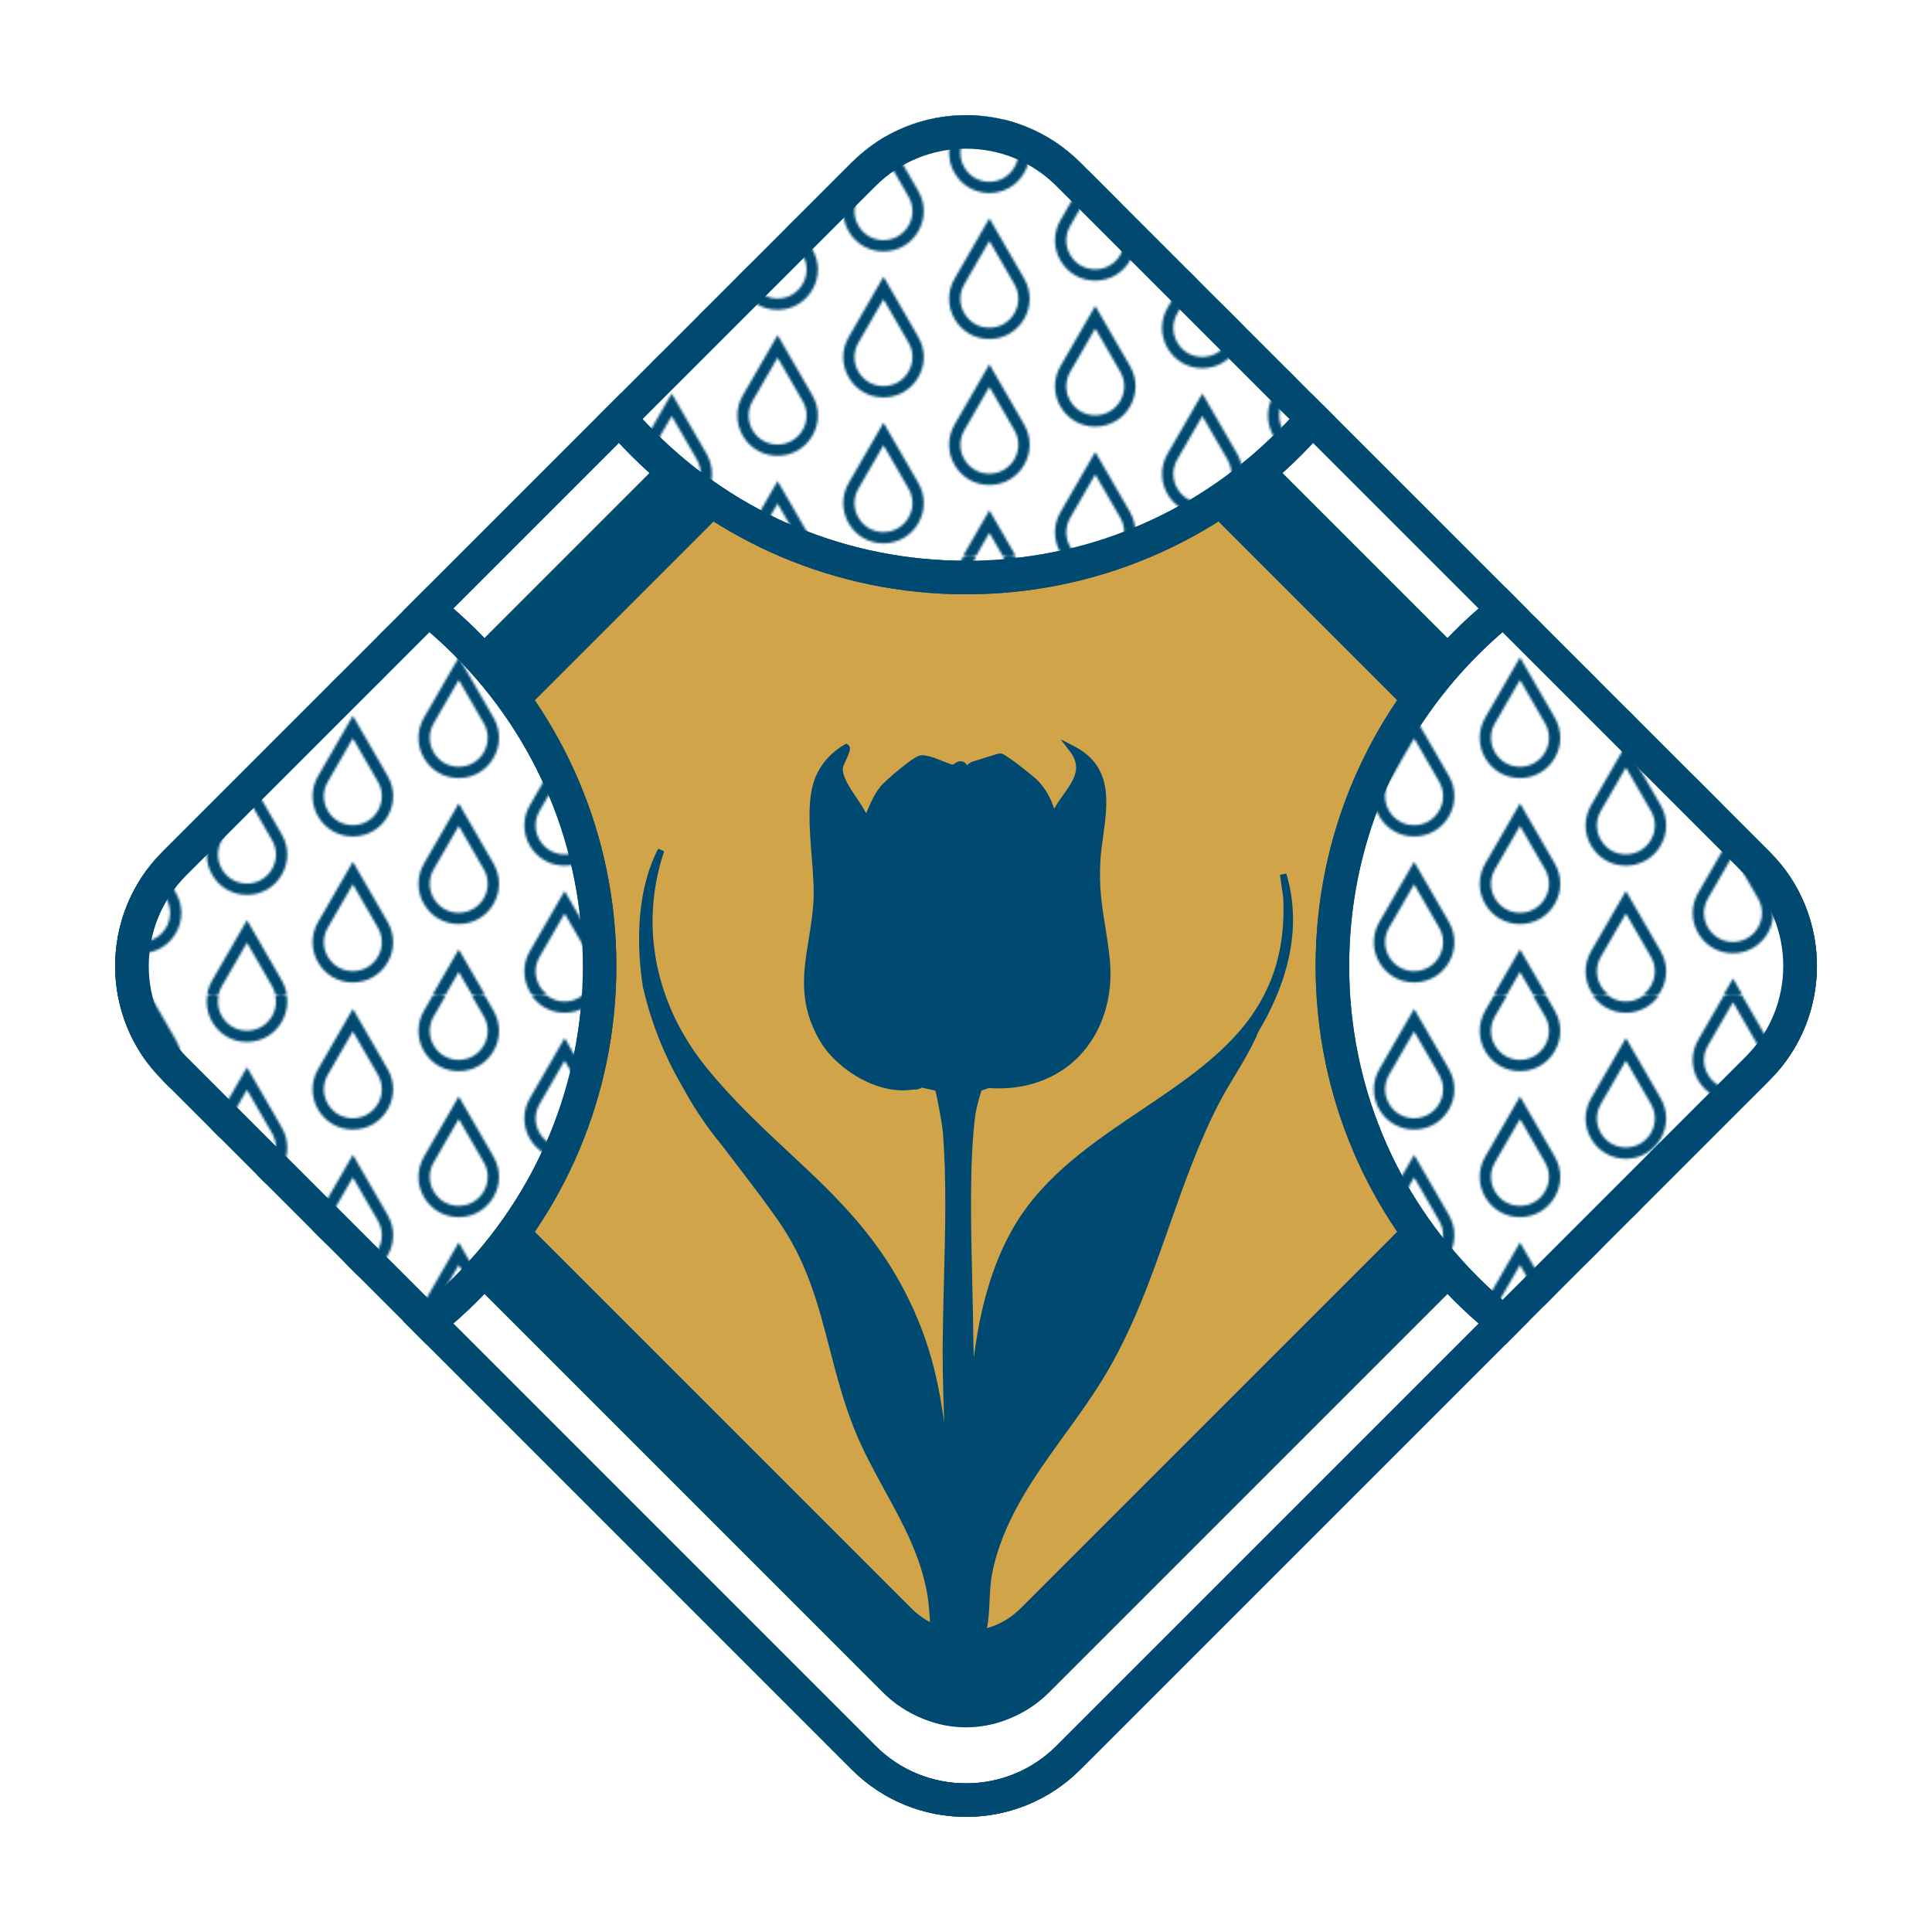 <svg xmlns="http://www.w3.org/2000/svg" xmlns:xlink="http://www.w3.org/1999/xlink" id="Layer_1" viewBox="0 0 576 576"><defs><style>      .st0 {        fill: none;      }      .st1 {        fill: url(#Teardrop);      }      .st2, .st3, .st4 {        fill: #004a71;      }      .st3, .st5 {        stroke-width: 3px;      }      .st3, .st5, .st4 {        stroke: #004a71;        stroke-miterlimit: 10;      }      .st6 {        clip-path: url(#clippath-1);      }      .st7, .st5 {        fill: #fff;      }      .st8 {        fill: #d1a44a;      }      .st9 {        clip-path: url(#clippath);      }    </style><clipPath id="clippath"><rect class="st0" x="94.52" y="94.52" width="386.97" height="386.97" rx="48.18" ry="48.18" transform="translate(288 -119.29) rotate(45)"></rect></clipPath><clipPath id="clippath-1"><rect class="st0" x="94.52" y="94.52" width="386.97" height="386.97" rx="48.18" ry="48.18" transform="translate(288 -119.29) rotate(45)"></rect></clipPath><pattern id="Teardrop" x="0" y="0" width="225.49" height="186.52" patternTransform="translate(-2346.72 -2320.99) scale(.7)" patternUnits="userSpaceOnUse" viewBox="0 0 225.49 186.52"><g><rect class="st0" width="225.49" height="186.52"></rect><g><path class="st5" d="M157.85,171.83l-12.77,22.11c-5.67,9.82,1.42,22.09,12.75,22.09h0c11.35,0,18.44-12.28,12.77-22.11l-12.75-22.09Z"></path><path class="st3" d="M171.37,209.11c2.83-4.89,2.83-10.74,0-15.63l-13.52-23.42-13.54,23.45c-2.82,4.89-2.82,10.73,0,15.62,2.82,4.89,7.88,7.81,13.52,7.81s10.71-2.92,13.54-7.82ZM169.83,194.36c2.5,4.34,2.5,9.51,0,13.85-2.5,4.34-6.99,6.93-12,6.93s-9.48-2.59-11.98-6.92c-2.5-4.33-2.5-9.5,0-13.83l12-20.78,11.98,20.75Z"></path></g><g><path class="st5" d="M22.56,184.27l-12.77,22.11c-5.67,9.82,1.42,22.09,12.75,22.09h0c11.35,0,18.44-12.28,12.77-22.11l-12.75-22.09Z"></path><path class="st3" d="M36.08,221.54c2.83-4.89,2.83-10.74,0-15.63l-13.52-23.42-13.54,23.45c-2.82,4.89-2.82,10.73,0,15.62,2.82,4.89,7.88,7.81,13.52,7.81s10.71-2.92,13.54-7.82ZM34.54,206.8c2.5,4.34,2.5,9.51,0,13.85-2.5,4.34-6.99,6.93-12,6.93s-9.48-2.59-11.98-6.92c-2.5-4.33-2.5-9.5,0-13.83l12-20.78,11.98,20.75Z"></path></g><g><path class="st5" d="M202.95,146.96l-12.77,22.11c-5.67,9.82,1.42,22.09,12.75,22.09h0c11.35,0,18.44-12.28,12.77-22.11l-12.75-22.09Z"></path><path class="st3" d="M216.47,184.24c2.83-4.89,2.83-10.74,0-15.63l-13.52-23.42-13.54,23.45c-2.82,4.89-2.82,10.73,0,15.62,2.82,4.89,7.88,7.81,13.52,7.81s10.71-2.92,13.54-7.82ZM214.93,169.49c2.5,4.34,2.5,9.51,0,13.85-2.5,4.34-6.99,6.93-12,6.93s-9.48-2.59-11.98-6.92c-2.5-4.33-2.5-9.5,0-13.83l12-20.78,11.98,20.75Z"></path></g><g><path class="st5" d="M157.85,109.66l-12.77,22.11c-5.67,9.82,1.42,22.09,12.75,22.09h0c11.35,0,18.44-12.28,12.77-22.11l-12.75-22.09Z"></path><path class="st3" d="M171.37,146.93c2.83-4.89,2.83-10.74,0-15.63l-13.52-23.42-13.54,23.45c-2.82,4.89-2.82,10.73,0,15.62,2.82,4.89,7.88,7.81,13.52,7.81s10.71-2.92,13.54-7.82ZM169.83,132.19c2.5,4.34,2.5,9.51,0,13.85-2.5,4.34-6.99,6.93-12,6.93s-9.48-2.59-11.98-6.92c-2.5-4.33-2.5-9.5,0-13.83l12-20.78,11.98,20.75Z"></path></g><g><path class="st5" d="M112.75,134.53l-12.77,22.11c-5.67,9.82,1.42,22.09,12.75,22.09h0c11.35,0,18.44-12.28,12.77-22.11l-12.75-22.09Z"></path><path class="st3" d="M126.28,171.8c2.83-4.89,2.83-10.74,0-15.63l-13.52-23.42-13.54,23.45c-2.82,4.89-2.82,10.73,0,15.62,2.82,4.89,7.88,7.81,13.52,7.81s10.71-2.92,13.54-7.82ZM124.73,157.06c2.5,4.34,2.5,9.51,0,13.85-2.5,4.34-6.99,6.93-12,6.93s-9.48-2.59-11.98-6.92c-2.5-4.33-2.5-9.5,0-13.83l12-20.78,11.98,20.75Z"></path></g><g><path class="st5" d="M67.65,159.4l-12.77,22.11c-5.67,9.82,1.42,22.09,12.75,22.09h0c11.35,0,18.44-12.28,12.77-22.11l-12.75-22.09Z"></path><path class="st3" d="M81.18,196.67c2.83-4.89,2.83-10.74,0-15.63l-13.52-23.42-13.54,23.45c-2.82,4.89-2.82,10.73,0,15.62,2.82,4.89,7.88,7.81,13.52,7.81s10.71-2.92,13.54-7.82ZM79.63,181.93c2.5,4.34,2.5,9.51,0,13.85-2.5,4.34-6.99,6.93-12,6.93s-9.48-2.59-11.98-6.92c-2.5-4.33-2.5-9.5,0-13.83l12-20.78,11.98,20.75Z"></path></g><g><path class="st5" d="M22.56,122.09l-12.77,22.11c-5.67,9.82,1.42,22.09,12.75,22.09h0c11.35,0,18.44-12.28,12.77-22.11l-12.75-22.09Z"></path><path class="st3" d="M36.08,159.37c2.83-4.89,2.83-10.74,0-15.63l-13.52-23.42-13.54,23.45c-2.82,4.89-2.82,10.73,0,15.62,2.82,4.89,7.88,7.81,13.52,7.81s10.71-2.92,13.54-7.82ZM34.54,144.63c2.5,4.34,2.5,9.51,0,13.85-2.5,4.34-6.99,6.93-12,6.93s-9.48-2.59-11.98-6.92c-2.5-4.33-2.5-9.5,0-13.83l12-20.78,11.98,20.75Z"></path></g><g><path class="st5" d="M202.95,84.79l-12.77,22.11c-5.67,9.82,1.42,22.09,12.75,22.09h0c11.35,0,18.44-12.28,12.77-22.11l-12.75-22.09Z"></path><path class="st3" d="M216.47,122.06c2.83-4.89,2.83-10.74,0-15.63l-13.52-23.42-13.54,23.45c-2.82,4.89-2.82,10.73,0,15.62,2.82,4.89,7.88,7.81,13.52,7.81s10.71-2.92,13.54-7.82ZM214.93,107.32c2.5,4.34,2.5,9.51,0,13.85-2.5,4.34-6.99,6.93-12,6.93s-9.48-2.59-11.98-6.92c-2.5-4.33-2.5-9.5,0-13.83l12-20.78,11.98,20.75Z"></path></g><g><path class="st5" d="M157.85,47.49l-12.77,22.11c-5.67,9.82,1.42,22.09,12.75,22.09h0c11.35,0,18.44-12.28,12.77-22.11l-12.75-22.09Z"></path><path class="st3" d="M171.37,84.76c2.83-4.89,2.83-10.74,0-15.63l-13.52-23.42-13.54,23.45c-2.82,4.89-2.82,10.73,0,15.62,2.82,4.89,7.88,7.81,13.52,7.81s10.71-2.92,13.54-7.82ZM169.83,70.02c2.5,4.34,2.5,9.51,0,13.85-2.5,4.34-6.99,6.93-12,6.93s-9.48-2.59-11.98-6.92c-2.5-4.33-2.5-9.5,0-13.83l12-20.78,11.98,20.75Z"></path></g><g><path class="st5" d="M112.75,72.35l-12.77,22.11c-5.67,9.82,1.42,22.09,12.75,22.09h0c11.35,0,18.44-12.28,12.77-22.11l-12.75-22.09Z"></path><path class="st3" d="M126.28,109.63c2.83-4.89,2.83-10.74,0-15.63l-13.52-23.42-13.54,23.45c-2.82,4.89-2.82,10.73,0,15.62,2.82,4.89,7.88,7.81,13.52,7.81s10.71-2.92,13.54-7.82ZM124.73,94.89c2.5,4.34,2.5,9.51,0,13.85-2.5,4.34-6.99,6.93-12,6.93s-9.48-2.59-11.98-6.92c-2.5-4.33-2.5-9.5,0-13.83l12-20.78,11.98,20.75Z"></path></g><g><path class="st5" d="M67.65,97.22l-12.77,22.11c-5.67,9.82,1.42,22.09,12.75,22.09h0c11.35,0,18.44-12.28,12.77-22.11l-12.75-22.09Z"></path><path class="st3" d="M81.18,134.5c2.83-4.89,2.83-10.74,0-15.63l-13.52-23.42-13.54,23.45c-2.82,4.89-2.82,10.73,0,15.62,2.82,4.89,7.88,7.81,13.52,7.81s10.71-2.92,13.54-7.82ZM79.63,119.76c2.5,4.34,2.5,9.51,0,13.85-2.5,4.34-6.99,6.93-12,6.93s-9.48-2.59-11.98-6.92c-2.5-4.33-2.5-9.5,0-13.83l12-20.78,11.98,20.75Z"></path></g><g><path class="st5" d="M22.56,59.92l-12.77,22.11c-5.67,9.82,1.42,22.09,12.75,22.09h0c11.35,0,18.44-12.28,12.77-22.11l-12.75-22.09Z"></path><path class="st3" d="M36.08,97.19c2.83-4.89,2.83-10.74,0-15.63l-13.52-23.42-13.54,23.45c-2.82,4.89-2.82,10.73,0,15.62,2.82,4.89,7.88,7.81,13.52,7.81s10.71-2.92,13.54-7.82ZM34.54,82.45c2.5,4.34,2.5,9.51,0,13.85-2.5,4.34-6.99,6.93-12,6.93s-9.48-2.59-11.98-6.92c-2.5-4.33-2.5-9.5,0-13.83l12-20.78,11.98,20.75Z"></path></g><g><path class="st5" d="M202.95,22.62l-12.77,22.11c-5.67,9.82,1.42,22.09,12.75,22.09h0c11.35,0,18.44-12.28,12.77-22.11l-12.75-22.09Z"></path><path class="st3" d="M216.47,59.89c2.83-4.89,2.83-10.74,0-15.63l-13.52-23.42-13.54,23.45c-2.82,4.89-2.82,10.73,0,15.62,2.82,4.89,7.88,7.81,13.52,7.81s10.71-2.92,13.54-7.82ZM214.93,45.15c2.5,4.34,2.5,9.51,0,13.85-2.5,4.34-6.99,6.93-12,6.93s-9.48-2.59-11.98-6.92c-2.5-4.33-2.5-9.5,0-13.83l12-20.78,11.98,20.75Z"></path></g><g><path class="st5" d="M157.85-14.69l-12.77,22.11c-5.67,9.82,1.42,22.09,12.75,22.09h0c11.35,0,18.44-12.28,12.77-22.11l-12.75-22.09Z"></path><path class="st3" d="M171.37,22.59c2.83-4.89,2.83-10.74,0-15.63l-13.52-23.42-13.54,23.45c-2.82,4.89-2.82,10.73,0,15.62,2.82,4.89,7.88,7.81,13.52,7.81s10.71-2.92,13.54-7.82ZM169.83,7.85c2.5,4.34,2.5,9.51,0,13.85-2.5,4.34-6.99,6.93-12,6.93s-9.48-2.59-11.98-6.92c-2.5-4.33-2.5-9.5,0-13.83l12-20.78,11.98,20.75Z"></path></g><g><path class="st5" d="M112.75,10.18l-12.77,22.11c-5.67,9.82,1.42,22.09,12.75,22.09h0c11.35,0,18.44-12.28,12.77-22.11l-12.75-22.09Z"></path><path class="st3" d="M126.28,47.46c2.83-4.89,2.83-10.74,0-15.63l-13.52-23.42-13.54,23.45c-2.82,4.89-2.82,10.73,0,15.62,2.82,4.89,7.88,7.81,13.52,7.81s10.71-2.92,13.54-7.82ZM124.73,32.71c2.5,4.34,2.5,9.51,0,13.85-2.5,4.34-6.99,6.93-12,6.93s-9.48-2.59-11.98-6.92c-2.5-4.33-2.5-9.5,0-13.83l12-20.78,11.98,20.75Z"></path></g><g><path class="st5" d="M67.65,35.05l-12.77,22.11c-5.67,9.82,1.42,22.09,12.75,22.09h0c11.35,0,18.44-12.28,12.77-22.11l-12.75-22.09Z"></path><path class="st3" d="M81.18,72.33c2.83-4.89,2.83-10.74,0-15.63l-13.52-23.42-13.54,23.45c-2.82,4.89-2.82,10.73,0,15.62,2.82,4.89,7.88,7.81,13.52,7.81s10.71-2.92,13.54-7.82ZM79.63,57.58c2.5,4.34,2.5,9.51,0,13.85-2.5,4.34-6.99,6.93-12,6.93s-9.48-2.59-11.98-6.92c-2.5-4.33-2.5-9.5,0-13.83l12-20.78,11.98,20.75Z"></path></g><g><path class="st5" d="M22.56-2.25l-12.77,22.11c-5.67,9.82,1.42,22.09,12.75,22.09h0c11.35,0,18.44-12.28,12.77-22.11L22.56-2.25Z"></path><path class="st3" d="M36.08,35.02c2.83-4.89,2.83-10.74,0-15.63L22.56-4.03l-13.54,23.45c-2.82,4.89-2.82,10.73,0,15.62,2.82,4.89,7.88,7.81,13.52,7.81s10.71-2.92,13.54-7.82ZM34.54,20.28c2.5,4.34,2.5,9.51,0,13.85-2.5,4.34-6.99,6.93-12,6.93s-9.48-2.59-11.98-6.92c-2.5-4.33-2.5-9.5,0-13.83L22.56-.47l11.98,20.75Z"></path></g><g><path class="st5" d="M202.95-39.56l-12.77,22.11c-5.67,9.82,1.42,22.09,12.75,22.09h0c11.35,0,18.44-12.28,12.77-22.11l-12.75-22.09Z"></path><path class="st3" d="M216.47-2.28c2.83-4.89,2.83-10.74,0-15.63l-13.52-23.42-13.54,23.45c-2.82,4.89-2.82,10.73,0,15.62,2.82,4.89,7.88,7.81,13.52,7.81s10.71-2.92,13.54-7.82ZM214.93-17.02c2.5,4.34,2.5,9.51,0,13.85-2.5,4.34-6.99,6.93-12,6.93s-9.48-2.59-11.98-6.92c-2.5-4.33-2.5-9.5,0-13.83l12-20.78,11.98,20.75Z"></path></g><g><path class="st5" d="M67.65-27.12l-12.77,22.11c-5.67,9.82,1.42,22.09,12.75,22.09h0c11.35,0,18.44-12.28,12.77-22.11l-12.75-22.09Z"></path><path class="st3" d="M81.18,10.15c2.83-4.89,2.83-10.74,0-15.63l-13.52-23.42-13.54,23.45c-2.82,4.89-2.82,10.73,0,15.62,2.82,4.89,7.88,7.81,13.52,7.81s10.71-2.92,13.54-7.82ZM79.63-4.59c2.5,4.34,2.5,9.51,0,13.85-2.5,4.34-6.99,6.93-12,6.93s-9.48-2.59-11.98-6.92c-2.5-4.33-2.5-9.5,0-13.83l12-20.78,11.98,20.75Z"></path></g></g></pattern></defs><g><path class="st7" d="M288,536.67c-11.53,0-22.38-4.49-30.53-12.65L51.97,318.53c-8.15-8.16-12.65-19-12.65-30.53s4.49-22.38,12.65-30.53L257.47,51.97c8.15-8.15,19-12.65,30.53-12.65s22.38,4.49,30.53,12.65l205.5,205.5c8.16,8.15,12.65,19,12.65,30.53s-4.49,22.38-12.65,30.53l-205.5,205.5c-8.16,8.16-19,12.65-30.53,12.65Z"></path><path class="st2" d="M288,44.33c10.2,0,19.78,3.97,26.99,11.18l205.5,205.5c14.88,14.88,14.88,39.1,0,53.99l-205.5,205.5c-7.21,7.21-16.8,11.18-26.99,11.18s-19.78-3.97-26.99-11.18L55.51,314.99c-14.88-14.88-14.88-39.1,0-53.99L261.01,55.51c7.21-7.21,16.8-11.18,26.99-11.18M288,34.33c-12.33,0-24.66,4.7-34.07,14.11L48.44,253.93c-18.81,18.81-18.81,49.32,0,68.13l205.5,205.5c9.41,9.41,21.74,14.11,34.07,14.11s24.66-4.7,34.07-14.11l205.5-205.5c18.81-18.81,18.81-49.32,0-68.13L322.07,48.44c-9.41-9.41-21.74-14.11-34.07-14.11h0Z"></path></g><rect class="st2" x="117.89" y="117.89" width="340.22" height="340.22" rx="32.78" ry="32.78" transform="translate(-119.29 288) rotate(-45)"></rect><path class="st2" d="M505.39,264.82l-194.21-194.21c-12.8-12.8-33.56-12.8-46.36,0l-194.21,194.21c-12.8,12.8-12.8,33.56,0,46.36l194.21,194.21c12.8,12.8,33.56,12.8,46.36,0l194.21-194.21c12.8-12.8,12.8-33.56,0-46.36ZM476.9,311.18l-165.72,165.72c-12.8,12.8-33.56,12.8-46.36,0l-165.72-165.72c-12.8-12.8-12.8-33.56,0-46.36l165.72-165.72c12.8-12.8,33.56-12.8,46.36,0l165.72,165.72c12.8,12.8,12.8,33.56,0,46.36Z"></path><g><path class="st8" d="M288,492.29c-7.76,0-15.05-3.02-20.53-8.5l-175.26-175.26c-5.48-5.48-8.5-12.78-8.5-20.53s3.02-15.05,8.5-20.53l175.26-175.26c5.48-5.48,12.78-8.5,20.53-8.5s15.05,3.02,20.53,8.5l175.26,175.26c5.48,5.48,8.5,12.78,8.5,20.53s-3.02,15.05-8.5,20.53l-175.26,175.26c-5.48,5.48-12.78,8.5-20.53,8.5Z"></path><path class="st2" d="M288,89.74c6.14,0,11.92,2.39,16.26,6.74l175.26,175.26c4.34,4.34,6.74,10.12,6.74,16.26s-2.39,11.92-6.74,16.26l-175.26,175.26c-4.34,4.34-10.12,6.74-16.26,6.74s-11.92-2.39-16.26-6.74l-175.26-175.26c-4.34-4.34-6.74-10.12-6.74-16.26s2.39-11.92,6.74-16.26l175.26-175.26c4.34-4.34,10.12-6.74,16.26-6.74M288,77.67c-8.98,0-17.95,3.42-24.8,10.27l-175.26,175.26c-13.7,13.7-13.7,35.9,0,49.6l175.26,175.26c6.85,6.85,15.82,10.27,24.8,10.27s17.95-3.42,24.8-10.27l175.26-175.26c13.7-13.7,13.7-35.9,0-49.6l-175.26-175.26c-6.85-6.85-15.82-10.27-24.8-10.27h0Z"></path></g><g><g><path class="st4" d="M266.63,417.45c.67,3.18,1,6.47,1.54,9.68-5.81-6.98-11.96-13.81-16.35-21.79-5.52-10.04-6.14-19.3-10.18-29.5-1.92-4.86-5.29-9.25-7.1-13.77,17,13.33,25.87,34.06,31.16,54.32.08.32.28,2.33.93,1.06Z"></path><path class="st4" d="M268.98,428.88l-1.19-1.42c-.85-1.02-1.71-2.04-2.57-3.06-4.95-5.88-10.07-11.96-13.84-18.81-3.33-6.05-4.92-11.93-6.46-17.62-1.04-3.86-2.13-7.85-3.75-11.94-.97-2.45-2.33-4.82-3.65-7.1-1.31-2.27-2.55-4.42-3.44-6.66l-.69-1.73,1.46,1.15c14.46,11.33,24.71,29.18,31.33,54.58.02.06.03.16.06.28.01.08.04.24.08.41l.5-.99.29,1.39c.42,1.98.71,4.01.99,5.99.18,1.24.35,2.49.56,3.72l.31,1.83ZM235.85,363.78c.75,1.53,1.63,3.06,2.54,4.65,1.34,2.32,2.72,4.72,3.71,7.23,1.64,4.14,2.73,8.16,3.78,12.04,1.6,5.89,3.11,11.46,6.37,17.4,3.72,6.77,8.81,12.81,13.73,18.65.47.56.94,1.12,1.41,1.67-.1-.65-.19-1.3-.28-1.95-.24-1.68-.48-3.42-.81-5.11-.05,0-.1,0-.16,0-.62-.09-.77-.95-.89-1.64-.02-.09-.03-.16-.04-.2-6.32-24.22-15.94-41.5-29.37-52.74Z"></path></g><g><path class="st4" d="M257.07,377.21l-19.13-13.31c-.49-.41-1.01-.84-1.54-1.21l5.24.76c-22.08-14.7-37.31-33.68-45.04-58.85,9.99,20.74,28.68,34.86,43.81,51.59,5.95,6.58,11.57,13.79,16.66,21.03Z"></path><path class="st4" d="M259.11,379.24l-21.45-14.93c-.51-.43-1.03-.85-1.54-1.21l-1.69-1.2,5.14.74c-21.88-15.07-36.1-34.03-43.44-57.9l.93-.36c7.08,14.7,18.77,26.27,30.07,37.45,4.57,4.52,9.3,9.2,13.66,14.02,5.58,6.18,11.2,13.27,16.7,21.08l1.63,2.32ZM238.19,363.45s.05.04.08.06l16.73,11.64c-4.94-6.86-9.96-13.12-14.95-18.64-4.34-4.8-9.06-9.47-13.62-13.98-9.96-9.85-20.21-19.99-27.41-32.35,7.93,21.6,22.02,38.92,42.91,52.84l1.84,1.23-5.58-.8Z"></path></g><g><g><path class="st4" d="M292.55,284.61l-3.09,9.53c-1.69,3.11-3.08,6.37-4.63,9.53-.22.21-.64.46-.93.61.23-16.75,2.59-40.08.31-56.13-.01-.08-.39-1.82-.93-1.21.91,8.82.85,18,.62,26.93-.18,7.14-.22,16.2-1.23,23.15l-3.39,10.89c-.43.65-.65,1.32-1.39,1.82l-.46-1.66-1.23-36.61-.62,7.56c-.34,8.08.46,16.29,0,24.36-.69-.14-.87,1.86-.93,2.27-.25,1.96-.58,4.58-.31,6.51-.12.48.38,1.72-.62,1.66l-1.7-7.72.15,8.62c-2.25-5.38-1.82-12.52-2.62-18.61l-.15,19.21-3.24-11.35c-1.06,1.2,1.74,10.13,1.23,10.29l-3.24-7.72-2.16-10.44c1.32-22.97,5.8-44.75,21.9-62.33,3.57-4.35,7.91,2.26,10.18,5.3,6.84,9.15,12.63,23,11.72,34.5-.12,1.54-.66,4.42-1.54,5.75.12-10.65-2.88-20.89-7.1-30.56-1.61-2.21-2.27-5.58-4.32-7.26,7.9,13.9,12.39,29.5,8.33,45.39l-1.54,3.03c4.34-17.33-4.94-35.38-10.8-51.44,5.64,17.9,16.32,37.35,6.79,55.68,1.03-4.28,1.78-9.04,1.08-13.47-.5,6.75-2.05,14.22-6.94,19.21,2.57-7.4,4.47-16.27,3.09-23.9,0,2.88.09,5.77-.31,8.62Z"></path><path class="st4" d="M269.88,318.8l-3.1-10.86c.2,1.1.45,2.22.62,3,.65,2.99.79,3.61.15,3.8l-.43.13-3.42-8.13-2.2-10.6v-.07c1.17-20.36,4.7-43.72,22.04-62.64.89-1.09,1.95-1.6,3.07-1.6,2.84.08,5.57,3.79,7.38,6.25l.5.68c6.56,8.78,12.76,22.95,11.82,34.83-.12,1.55-.67,4.55-1.62,5.99l-.94,1.41.02-1.69c.04-3.62-.29-7.34-.99-11.18.81,6.49.44,12.8-1.12,18.88l-.04.1-3.54,6.96,1.07-4.28c1.44-5.73,1.38-11.52.44-17.29.91,7.34.23,14.68-3.52,21.88l-1.89,3.63.96-3.98c.6-2.48.99-4.72,1.19-6.75-1.14,5.61-3.19,9.89-6.21,12.97l-1.56,1.59.73-2.11c1.3-3.74,2.64-8.49,3.22-13.41l-2.58,7.98c-1.11,2.06-2.08,4.14-3.02,6.15-.54,1.15-1.08,2.31-1.64,3.45l-.11.15c-.32.3-.87.6-1.03.68l-.75.39v-.84c.08-4.99.34-10.51.61-16.35.52-11.28,1.1-23.82.31-34.21.35,6.78.27,13.64.1,20.17-.03,1.1-.05,2.25-.08,3.43-.14,6.5-.3,13.87-1.16,19.78l-3.47,11.1c-.11.16-.2.32-.29.49-.29.51-.59,1.04-1.24,1.47l-.57.38-.67-2.44-.91-27.11c-.07,3.2.01,6.46.09,9.62.1,4.21.21,8.56-.03,12.8l-.03.58-.48-.1c-.08.12-.26.5-.41,1.72v.1c-.26,1.96-.58,4.54-.32,6.37v.1s0,.09,0,.09c-.02.06,0,.26.01.39.04.44.08.98-.28,1.35-.21.21-.49.32-.86.29l-.38-.02-.7-3.18.11,6.21-1.01-2.4c-.98-2.33-1.46-4.98-1.75-7.71l-.09,11.59ZM266.4,302.97l2.54,8.89.13-15.74,1-.06c.26,1.95.39,4.04.52,6.06.2,3.1.4,6.27,1.05,9.13l-.09-5.13.99-.12,1.28,5.84c-.19-1.92.12-4.36.34-6.17l.02-.18c.12-1.04.31-2.06.85-2.45.03-.02.05-.04.08-.05.21-4.09.11-8.29,0-12.35-.09-3.82-.19-7.77-.03-11.63l.62-7.58,1,.02,1.23,36.55.23.81c.14-.19.26-.4.39-.62.09-.16.18-.32.28-.48l3.37-10.83c.84-5.77.99-13.11,1.13-19.58.03-1.18.05-2.33.08-3.43.22-8.7.3-17.97-.61-26.87l-.02-.22.14-.16c.32-.37.67-.31.8-.27.76.22.99,1.72,1,1.74,1.61,11.32.91,26.5.29,39.9-.25,5.47-.49,10.66-.58,15.39,0,0,0,0,0,0,.54-1.11,1.06-2.22,1.58-3.34.94-2.02,1.92-4.12,3.01-6.12l3.04-9.41c.33-2.38.32-4.84.3-7.21v-1.3s.99-.09.99-.09c1.32,7.27-.35,15.46-2.3,21.72,2.92-3.97,4.62-9.56,5.17-16.98l.32-4.3.67,4.26c.42,2.65.37,5.59-.16,9.04,4.74-13.46-.3-27.42-5.2-40.97-1.2-3.31-2.44-6.74-3.48-10.05l.95-.32c.97,2.65,2,5.29,3.1,8.1,5.06,12.9,10.27,26.2,8.51,39.43,3.2-13.67.34-28.5-8.51-44.08l-1.34-2.35,2.09,1.72c1.3,1.07,2.06,2.74,2.8,4.35.48,1.05.98,2.14,1.6,3l.05.1c4.47,10.27,6.81,19.54,7.11,28.25.3-1.14.5-2.4.57-3.28.91-11.62-5.18-25.53-11.63-34.16l-.51-.69c-1.69-2.3-4.25-5.78-6.6-5.84-.88-.03-1.58.39-2.29,1.26-17.12,18.69-20.63,41.81-21.79,61.98l2.15,10.38,1.54,3.67c-.73-3.4-1.09-5.69-.4-6.47l.61-.68Z"></path></g><g><path class="st4" d="M316.31,275.23c-.62,4.73-.14,9.76-.62,14.37-.13,1.27-2.43,21.46-4.47,20.43l-.46-10.44-.62,3.18c.22-3.24-.34-6.49-.31-9.68.13-14.33-.69-32.41,4.94-45.84,2.32-5.53,7.9-10.74,8.95-16.95.87.78,1.44,3.49,1.54,4.54.84,8.95-5.36,22.72-7.71,31.77-.68,2.6-1.62,6.08-1.23,8.62Z"></path><path class="st4" d="M311.37,310.57c-.13,0-.26-.03-.38-.09l-.26-.13-.33-7.51-.76-.1c.12-1.82,0-3.69-.13-5.49-.09-1.37-.19-2.78-.18-4.16.02-1.83.02-3.73.02-5.67,0-13.38.01-28.55,4.96-40.36.95-2.26,2.45-4.5,3.9-6.67,2.17-3.22,4.4-6.56,5.01-10.17l.15-.9.68.61c1.04.94,1.62,3.89,1.71,4.86.6,6.42-2.34,15.23-4.93,23-1.08,3.24-2.1,6.3-2.79,8.95l-.07.26c-.64,2.45-1.51,5.81-1.16,8.16v.07s0,.07,0,.07c-.33,2.5-.35,5.14-.36,7.69-.01,2.21-.03,4.5-.25,6.67-.02.2-2.04,19.51-4.4,20.8-.13.07-.28.11-.42.11ZM311.07,295.36l.61,13.73c1.25-2.51,2.9-13.53,3.52-19.54.22-2.12.23-4.38.25-6.57.02-2.56.04-5.2.36-7.75-.36-2.55.5-5.84,1.19-8.49l.07-.26c.7-2.68,1.73-5.76,2.81-9.01,2.56-7.68,5.47-16.38,4.89-22.59-.07-.78-.39-2.27-.81-3.29-.87,3.34-2.92,6.39-4.91,9.34-1.49,2.22-2.9,4.32-3.81,6.49-4.87,11.62-4.87,26.68-4.88,39.97,0,1.94,0,3.84-.02,5.68-.01,1.34.08,2.74.18,4.08.02.26.04.53.05.79l.51-2.61Z"></path></g><g><path class="st4" d="M285.76,230.75c-3.43,4.07-6.66,8.25-9.56,12.71-.87,0-1.96,1.36-2.47,1.97-4.88,5.83-8.43,12.82-11.26,19.82,0-3.62-.68-7.61.15-11.2,4.41-7.54,11.15-12.58,16.97-18.76.04-.04.75.02.93-.45-.53-.56-.84.4-.93.45-3,1.72-8.45,7.16-10.8,9.83-1.21,1.38-5.29,6.34-5.86,7.72-1.81-5.45,1.59-5.43,4.16-8.17,2.44-2.59,4.51-5.38,7.4-7.56,1.73-1.31,9.46-6.1,11.26-6.35Z"></path><path class="st4" d="M261.97,267.81v-2.56c0-1.09-.07-2.19-.13-3.36-.15-2.65-.3-5.38.3-7.95l.06-.14c.11-.19.23-.38.34-.57l-.08-.23c-1.45-4.35.34-5.62,2.23-6.98.69-.49,1.4-1,2.05-1.69.69-.73,1.35-1.48,2-2.23,1.65-1.87,3.35-3.8,5.46-5.4,1.54-1.16,9.49-6.17,11.49-6.45l1.3-.18-.84,1c-3.88,4.6-6.9,8.62-9.53,12.66l-.15.23h-.27s0,0,0,0c-.59,0-1.61,1.22-2,1.68l-.09.1c-4.19,5.01-7.85,11.45-11.18,19.69l-.96,2.38ZM263.09,254.24c-.54,2.41-.4,5.04-.25,7.6.02.36.04.72.06,1.08,3.13-7.32,6.56-13.16,10.45-17.81l.09-.1c.74-.89,1.6-1.84,2.48-2.01,2.33-3.57,4.98-7.13,8.25-11.09-1.15.56-2.67,1.41-4.17,2.29.04,0,.07-.02.11-.02.2-.03.49.01.79.32l.22.23-.11.29c-.22.6-.85.72-1.15.75-1.72,1.82-3.54,3.56-5.3,5.25-4.13,3.96-8.39,8.04-11.44,13.23ZM279.59,234.43c-2.04,1.22-3.97,2.46-4.79,3.08-2.03,1.54-3.63,3.34-5.32,5.26-.66.75-1.33,1.51-2.03,2.25-.72.77-1.5,1.33-2.2,1.82-1.65,1.18-2.79,2-2.17,4.74,1.39-2.1,4.47-5.8,5.33-6.78,2.23-2.54,7.64-8,10.82-9.88.09-.16.2-.35.35-.49Z"></path></g><g><path class="st4" d="M262.62,254.05c.08-.34.19-.92.31-1.21.57-1.37,4.65-6.34,5.86-7.72,2.34-2.68,7.8-8.11,10.8-9.83-5.82,6.18-12.56,11.22-16.97,18.76Z"></path><path class="st4" d="M261.38,257.16l.81-3.49c.08-.36.17-.76.27-1.02.62-1.49,4.91-6.67,5.95-7.85,2.25-2.57,7.77-8.13,10.92-9.94l2.92-1.67-2.3,2.45c-1.75,1.87-3.62,3.65-5.42,5.38-4.14,3.97-8.43,8.08-11.48,13.29l-1.67,2.86Z"></path></g><g><g><path class="st4" d="M305.91,307.76c.29-1.44,4.13-3.52,4.23-4.99l.62-3.18.46,10.44c2.04,1.04,4.34-19.15,4.47-20.43.47-4.62,0-9.64.62-14.37,1.59-12.11,12.8-34.43,8.33-44.94-.21-.51-.92-2-1.54-2.12.12.82.46,1.56.31,2.42-.91,5.04-8.21,13.82-10.49,19.52-1.17,2.91-2.57,6.09-1.85,9.38-2.19,11.71-1.58,21.86-1.85,33.59-.11,4.8.24,8.85-.62,13.62-1.17,6.51-5.19,12.59-11.26,15.73-1.14.59-5.13,1.61-5.4,1.97-.64.87-1.99,6.58-2.16,7.87-2.32,17.6-.82,46.44-.62,65.06.07,6.34.3,12.91,1.08,19.21,1.08-17.2,4.2-35.67,13.11-50.68,22.73-38.31,82.93-42.24,80.21-98.34l-.93-6.35c4.73,16.33-.16,32.33-8.64,46.45l-15.12,21.33c-.01.9.85-.2.93-.3,4.14-5.63,9.93-13.68,13.57-19.52-3.03,6.68-7.44,12.72-10.8,19.21-13.94,26.95-18.75,56.46-34.86,82.61-11.81,19.16-28.59,35.44-33.01,58.4-.9,4.69-.52,12.43-1.54,16.19-.1.36.02.63-.46.91-4.77.31-9.6-.28-14.35-.3-.14-3.64-.31-7.45-.93-11.04-3.14-18.45-15.17-32.63-21.9-49.63-8.57-21.61-8.82-42.32-22.83-62.33-16.29-23.26-33.22-38.86-40.09-69.34l2.45,5.95c.47,1.63,1.04,3.22,1.54,4.84,7.74,25.18,22.97,44.15,45.04,58.85l-5.24-.76c-.76-.54-1.47-1.1-2.31-1.51-.56.52.44.86.46.91,1.81,4.52,5.17,8.91,7.1,13.77,4.04,10.2,4.66,19.46,10.18,29.5,3.19,8.66,10.65,14.75,15.73,22.24l.62-.45c-.54-3.21-.87-6.5-1.54-9.68-3.58-16.91-15.08-42.22-28.69-53.56l19.13,13.31c1.61,2.28,3.43,4.44,4.94,6.81,1.41,2.69,2.92,5.32,4.32,8.02.67,1.29.98,2.81,2.01,3.93-.05-1.49-1.11-2.67-1.7-3.93-16.52-35.4-62.3-61.25-71.88-95.01-.32-1.13-.98-3.21-2.14-3.22-1.99-12.93-1.65-28.12,4.3-39.9-7.53,22.89-2.06,46.56,12.96,65.06,22.56,27.77,49.01,39.95,63.55,76.56,6.57,16.55,7.79,33.75,9.41,51.29.24-12.95-.63-25.95-.77-38.88-.26-22.59,1.85-48.79,0-70.81-.13-1.52-1.89-12.12-2.47-12.71-.34-.35-4.22-.91-5.24-1.36-10.61-4.69-10.63-11.14-12.34-20.88.08-2-.11-4.05,0-6.05l2.16,10.44,3.24,7.72c.51-.16-2.29-9.09-1.23-10.29l3.24,11.35.15-19.21c.8,6.09.37,13.23,2.62,18.61l-.15-8.62,1.7,7.72c.99.05.49-1.18.62-1.66.7-2.79,1.07-5.91,1.23-8.78.46-8.06-.34-16.28,0-24.36l.62-7.56,1.23,36.61.46,1.66c.74-.49.96-1.16,1.39-1.82,1.56-2.37,2.98-8.03,3.39-10.89,1.01-6.95,1.05-16.01,1.23-23.15.23-8.93.29-18.11-.62-26.93.53-.61.91,1.13.93,1.21,2.28,16.05-.08,39.38-.31,56.13,0,.6-.59.97-.15,1.51.36.11.95-1.85,1.08-2.12,2.99-2.76,7.13-14.95,7.71-19.06.4-2.85.31-5.75.31-8.62,1.39,7.64-.52,16.51-3.09,23.9,4.89-4.99,6.44-12.47,6.94-19.21.7,4.43-.05,9.19-1.08,13.47,9.53-18.32-1.14-37.77-6.79-55.68,5.86,16.06,15.14,34.12,10.8,51.44l1.54-3.03c4.06-15.89-.43-31.49-8.33-45.39,2.05,1.69,2.71,5.06,4.32,7.26,4.22,9.68,7.21,19.91,7.1,30.56.88-1.33,1.42-4.21,1.54-5.75.9-11.49-4.89-25.34-11.72-34.5-2.27-3.04-6.61-9.64-10.18-5.3.8-.88,1.52-1.84,2.31-2.72,4.31,2.5,8.53,6.64,11.57,10.59.53.69.97,1.41,1.54,2.12-.2.6.51.93.62.3.38.49.47.42.93,1.21-.03-.04-.78-.66-.93-.45l.77,1.36c.63.21.18-.87.15-.91.5.86.96,1.23,1.54,2.42-.31-.33-.84-1.1-1.23-1.06-.09.83,1.04,1.37,1.23,1.66.53,1.1,1.07,2.49,1.54,3.63.29.69,2.9,7.46,3.09,7.11-.48-.6.01-1.87,0-1.97l1.39,4.24c-1.41-10.07-9.01-20.74-16.97-27.23-1.45-1.19-3.97-3.57-5.71-3.33s-9.53,5.04-11.26,6.35c-2.89,2.19-4.97,4.97-7.4,7.56-2.57,2.74-5.98,2.72-4.16,8.17-.12.29-.23.87-.31,1.21-.84,3.59-.16,7.57-.15,11.2,2.83-7,6.38-13.99,11.26-19.82.51-.6,1.59-1.97,2.47-1.97-4.23,6.51-7.96,13.29-10.49,20.58-3.24,9.33-4.83,21.19-4.94,31.17-.01,1.2.22,3.7.31,5.14.6,10.13,2.16,17.81,12.03,23v.3c-10.17,2.4-22.79-5.3-27.77-13.77-8.58-14.62-2.86-25.79-1.85-40.55.75-10.93-3.15-27.18.31-36.61,1.5-4.09,4.67-7.67,8.48-9.83.68.45-1.91,4.88-2.01,5.9-.47,4.93,6.44,11.3,7.87,16.19,1.66-3.37,2.72-6.84,5.09-9.83,1.32-1.67,9.53-8.63,11.26-8.93,2.54-.43,7.9,2.73,9.56,2.72,1.16,0,1.31-1.28,2.78-.91.35.09.87,1.24,1.54,1.21.11,0,1.36-1.06,1.85-1.21,1.13-.34,7.6-2.46,8.02-2.42,1.03.1,9.57,6.82,10.64,8.02,2.77,3.08,4.27,6.43,5.09,10.44,2.61-7.28,11.92-12.61,5.71-20.73,13.58,6.95,8.19,21.08,7.4,32.68-.83,12.33,1.68,18.99,2.78,30.26,2.03,21-11.87,38.82-35.18,37.1,5.96-4.19,9.73-8.32,11.21-15.62Z"></path><path class="st4" d="M289.74,487.03c-1.98,0-3.96-.1-5.89-.2-1.81-.09-3.67-.19-5.49-.19h-.48s-.02-.48-.02-.48c-.14-3.79-.32-7.48-.92-10.98-1.94-11.39-7.41-21.37-12.7-31.02-3.25-5.93-6.61-12.06-9.17-18.51-3.16-7.96-5.21-15.87-7.19-23.51-3.48-13.44-6.77-26.13-15.59-38.72-3.79-5.41-7.62-10.42-11.33-15.27-1.94-2.54-3.87-5.05-5.75-7.58-3.9-4.74-7.32-9.77-10.29-15.09-5.39-8.96-9.89-18.91-12.71-31.19h-.03s-.06-.42-.06-.42c-1.39-9.05-2.67-26.31,4.35-40.2l.92.38c-7.25,22.04-2.56,45.58,12.87,64.59,7.9,9.72,16.32,17.57,24.47,25.17,15.26,14.23,29.68,27.66,39.16,51.52,5.23,13.16,7.06,26.48,8.42,40.39-.08-4.19-.22-8.37-.35-12.47-.17-5.02-.34-10.22-.4-15.32-.09-8.38.14-17.46.37-26.24.39-15.1.79-30.71-.37-44.53-.15-1.8-1.8-11.31-2.33-12.39-.31-.14-1.41-.37-2.24-.54-1.19-.25-2.31-.49-2.85-.73-.18-.08-.36-.16-.53-.24v.78l-.39.09c-10.4,2.45-23.27-5.41-28.31-14-6.42-10.94-4.92-20.13-3.34-29.86.57-3.5,1.16-7.12,1.42-10.98.28-4.15-.1-8.99-.51-14.13-.65-8.21-1.32-16.7.85-22.62,1.52-4.14,4.69-7.82,8.71-10.1l.27-.15.26.17c.73.49.19,1.77-.91,4.19-.4.87-.84,1.85-.87,2.17-.26,2.72,1.97,6.05,4.13,9.27,1.31,1.95,2.56,3.82,3.3,5.58.3-.64.58-1.29.85-1.92,1.02-2.34,2.08-4.77,3.78-6.92,1.19-1.5,9.57-8.77,11.57-9.11,1.65-.28,4.18.75,6.42,1.65,1.3.53,2.64,1.07,3.22,1.07h0c.32,0,.51-.14.83-.38.43-.33,1.01-.78,2.07-.51.29.07.5.32.74.61.15.18.4.48.58.56.08-.06.18-.13.3-.22.63-.47,1.14-.84,1.51-.95.3-.09.99-.31,1.85-.58,5.06-1.61,6.07-1.89,6.37-1.86,1.33.13,10.06,7.17,10.97,8.18,2.35,2.61,3.91,5.55,4.86,9.16.87-1.81,2.07-3.5,3.24-5.14,3.2-4.51,5.97-8.41,1.94-13.67l-1.35-1.76,1.97,1.01c11.29,5.78,9.85,16.22,8.46,26.32-.33,2.38-.64,4.64-.79,6.84-.55,8.11.38,13.85,1.36,19.93.51,3.16,1.04,6.44,1.41,10.25,1.07,11.04-2.26,21.41-9.13,28.44-6.55,6.7-15.95,9.97-26.48,9.22-.05.02-.09.03-.14.04-.9.29-2.13.68-2.34.83-.47.66-1.81,6.08-2.01,7.58-1.78,13.51-1.31,33.3-.9,50.76.12,5.11.24,9.94.28,14.23.04,3.87.14,8.61.52,13.5,1.72-18.86,5.91-33.7,12.75-45.22,8.85-14.91,23.43-24.71,37.53-34.19,22.77-15.3,44.27-29.75,42.62-63.88l-.92-6.31.98-.21c4.2,14.48,1.27,30.24-8.69,46.84l-.91,1.29.32.17c-1.74,3.84-3.97,7.52-6.12,11.08-1.6,2.65-3.26,5.39-4.69,8.16-6.2,11.98-10.66,24.68-14.97,36.96-5.38,15.31-10.94,31.14-19.91,45.68-3.45,5.59-7.37,11.02-11.17,16.26-9.18,12.69-18.67,25.8-21.78,41.97-.42,2.19-.56,5.09-.7,7.89-.16,3.24-.3,6.3-.86,8.34-.02.07-.02.13-.03.19-.03.27-.08.69-.66,1.02l-.1.06h-.12c-1,.07-2,.1-3,.1ZM278.84,485.65c1.68.02,3.4.11,5.06.19,2.85.14,5.79.29,8.65.12.05-.04.06-.08.08-.22.01-.1.03-.21.06-.33.52-1.93.67-4.94.82-8.12.14-2.84.28-5.77.71-8.03,3.15-16.39,12.71-29.59,21.95-42.37,3.79-5.23,7.7-10.64,11.13-16.2,8.91-14.45,14.45-30.23,19.82-45.49,4.33-12.31,8.8-25.05,15.03-37.08,1.45-2.8,3.11-5.56,4.73-8.22.26-.43.52-.87.79-1.3-2.55,3.65-5.22,7.32-7.44,10.35-.34.47-.85.99-1.37.82-.18-.06-.47-.25-.46-.82v-.15s15.21-21.46,15.21-21.46c6.17-10.29,9.6-20.24,10.27-29.76-2.61,27.64-22.22,40.81-42.85,54.68-14.01,9.41-28.49,19.15-37.22,33.87-7.43,12.52-11.7,29.03-13.04,50.46l-1,.03c-.85-6.84-1.03-13.89-1.08-19.27-.05-4.28-.16-9.11-.28-14.21-.42-17.5-.89-37.33.9-50.92.15-1.13,1.5-7.07,2.25-8.1.21-.29.75-.48,2.79-1.13.05-.02.11-.03.16-.05,5.66-3.98,9.46-7.94,10.94-15.27h0c.17-.86,1.17-1.73,2.23-2.66.25-.22.53-.46.79-.7.27-2.51.26-4.88.25-7.36,0-1.25,0-2.53.02-3.86.06-2.79.08-5.51.09-8.15.05-8.48.09-16.5,1.75-25.42-.67-3.22.59-6.33,1.7-9.08l.2-.5c1-2.5,2.98-5.63,4.89-8.65,2.49-3.94,5.07-8.01,5.57-10.77.09-.48-.02-.93-.14-1.44-.06-.27-.13-.54-.17-.82l-.1-.69.69.13c.79.15,1.47,1.4,1.91,2.41,2.98,7.01-.84,19.13-4.21,29.83-1.82,5.75-3.53,11.19-4.08,15.37-.33,2.5-.35,5.14-.36,7.69-.01,2.21-.03,4.5-.25,6.67-.02.2-2.04,19.51-4.4,20.8-.26.14-.54.15-.8.02l-.26-.13-.3-6.83c-.22.41-.59.83-1.04,1.27-.08.66-.18,1.33-.3,2.01-1.26,7-5.57,13.01-11.52,16.09-.07.04-.15.07-.24.11,9.29.1,17.3-2.98,23.21-9.02,6.67-6.82,9.9-16.9,8.85-27.65-.37-3.78-.89-7.04-1.4-10.19-.99-6.13-1.93-11.92-1.38-20.15.15-2.24.48-4.61.79-6.91,1.26-9.17,2.57-18.64-6.16-24.27,2.66,5.02-.24,9.11-3.06,13.09-1.43,2.02-2.92,4.11-3.72,6.35l-.6,1.68-.36-1.75c-.86-4.19-2.39-7.34-4.97-10.21-1.18-1.31-9.36-7.64-10.34-7.86-.38.04-4.14,1.24-5.95,1.82-.86.27-1.56.5-1.87.59-.23.07-.88.56-1.2.79-.47.35-.58.43-.78.44-.01,0-.03,0-.04,0-.64,0-1.09-.54-1.43-.94-.09-.11-.22-.27-.28-.31-.52-.13-.76.05-1.15.35-.34.26-.76.59-1.44.59h0c-.77,0-2.02-.5-3.6-1.14-2.01-.81-4.5-1.82-5.88-1.59-1.49.25-9.59,7.02-10.95,8.74-1.62,2.05-2.61,4.31-3.65,6.7-.44,1-.88,2.03-1.38,3.04l-.57,1.16-.36-1.24c-.56-1.94-2.04-4.14-3.59-6.46-2.25-3.36-4.58-6.84-4.29-9.92.04-.46.39-1.25.96-2.49.33-.72.81-1.78,1.04-2.48-3.46,2.18-6.17,5.46-7.51,9.12-2.1,5.72-1.43,14.1-.79,22.2.41,5.17.8,10.06.51,14.27-.27,3.9-.86,7.54-1.43,11.07-1.62,9.96-3.02,18.57,3.21,29.19,4.72,8.04,16.5,15.42,26.3,13.72-9.68-5.48-10.94-13.66-11.49-22.97-.03-.46-.07-1.03-.12-1.64-.09-1.27-.2-2.71-.19-3.54.11-11,1.97-22.71,4.96-31.33,2.03-5.84,4.92-11.72,9.03-18.31-.02.03-.05.06-.07.08l-.09.1c-4.19,5.01-7.85,11.45-11.18,19.69l-.96,2.38v-2.56c0-1.09-.07-2.19-.13-3.36-.15-2.65-.3-5.38.3-7.95l.06-.27c.06-.28.13-.59.21-.84-1.35-4.22.42-5.48,2.28-6.81.69-.49,1.4-1,2.05-1.69.69-.73,1.35-1.48,2-2.23,1.65-1.87,3.35-3.8,5.46-5.4,1.54-1.16,9.49-6.17,11.49-6.45,1.73-.24,3.89,1.58,5.47,2.91.22.19.43.37.63.52,6.92,5.66,15.57,16.27,17.15,27.55l-.97.23-.63-1.91h-.33c-.44-.02-.57-.03-3.2-6.66-.15-.38-.26-.66-.31-.77l-.36-.88c-.38-.94-.78-1.9-1.17-2.72,0,.03-.12-.07-.21-.14-.42-.33-1.11-.88-1.08-1.69-.04,0-.07-.02-.11-.03l-.18-.06-.98-1.74c-.12-.04-.23-.11-.33-.21-.19-.2-.29-.47-.27-.76-.27-.35-.51-.69-.75-1.04-.21-.31-.43-.61-.66-.91-1.17-1.52-2.43-2.96-3.73-4.3.11.15.22.3.32.44l.5.68c6.56,8.78,12.76,22.95,11.82,34.83-.12,1.55-.67,4.55-1.62,5.99l-.94,1.41.02-1.69c.04-3.62-.29-7.34-.99-11.18.81,6.49.44,12.8-1.12,18.88l-.04.1-3.54,6.96,1.07-4.28c1.44-5.73,1.38-11.52.44-17.29.91,7.34.23,14.68-3.52,21.88l-1.89,3.63.96-3.98c.6-2.48.99-4.72,1.19-6.75-1.14,5.61-3.19,9.89-6.21,12.97l-1.56,1.59.73-2.11c1.14-3.28,2.31-7.34,2.98-11.61-1.48,5.38-4.59,13.49-7.02,15.84-.03.07-.06.17-.1.29-.43,1.2-.81,2.24-1.54,2.02l-.15-.04-.1-.12c-.46-.58-.22-1.11-.08-1.43.07-.15.13-.28.13-.41.07-4.99.32-10.51.59-16.35.52-11.28,1.1-23.82.31-34.21.35,6.78.27,13.64.1,20.17-.03,1.1-.05,2.25-.08,3.43-.14,6.5-.3,13.87-1.16,19.78-.38,2.61-1.79,8.53-3.47,11.1-.11.16-.2.32-.29.49-.29.51-.59,1.04-1.24,1.47l-.57.38-.67-2.44-.91-27.11c-.07,3.2.01,6.46.09,9.62.1,4.21.21,8.56-.03,12.8-.19,3.37-.61,6.36-1.25,8.87-.01.06,0,.26.01.39.04.44.08.98-.28,1.35-.21.21-.49.32-.86.29l-.38-.02-.7-3.18.11,6.21-1.01-2.4c-.98-2.33-1.46-4.98-1.75-7.71l-.09,11.59-3.1-10.86c.2,1.1.45,2.22.62,3,.65,2.99.79,3.61.15,3.8l-.43.13-3.41-8.13-1.18-5.67c0,.35,0,.7-.02,1.05.16.92.31,1.8.45,2.66,1.35,8.23,2.24,13.66,11.59,17.79.45.2,1.62.44,2.66.66,1.93.41,2.49.55,2.74.8.8.8,2.54,12.14,2.61,13.02,1.16,13.88.76,29.52.37,44.64-.23,8.77-.46,17.83-.37,26.2.06,5.09.23,10.28.4,15.3.26,7.74.52,15.73.38,23.6l-1,.04-.3-3.34c-1.51-16.65-2.94-32.38-9.07-47.81-9.4-23.65-23.74-37.01-38.92-51.16-8.17-7.61-16.62-15.49-24.56-25.27-13.66-16.82-19.02-37.15-15.27-56.92-3.2,11.52-2.24,23.76-1.16,31.01,1.14.35,1.76,2.04,2.18,3.52,5.07,17.85,20.13,33.28,36.08,49.62,13.77,14.1,28.01,28.69,35.77,45.32.17.37.39.73.6,1.09.54.92,1.1,1.87,1.14,3.03l.05,1.36-.92-1c-.74-.81-1.12-1.78-1.5-2.71-.19-.47-.36-.91-.58-1.33-.75-1.44-1.53-2.86-2.3-4.29-.68-1.24-1.36-2.48-2.01-3.73-.88-1.38-1.91-2.74-2.92-4.07-.66-.87-1.31-1.73-1.94-2.62l-13.88-9.66c11.35,12.38,20.97,33.73,24.3,49.45.42,1.98.71,4.01.99,5.99.18,1.24.35,2.49.56,3.72l.05.3-1.28.94-.29-.43c-1.79-2.64-3.93-5.16-6-7.6-3.79-4.47-7.71-9.09-9.79-14.75-1.68-3.06-2.93-6.09-3.94-9.09.48,1.81.95,3.63,1.43,5.46,1.97,7.61,4.01,15.49,7.15,23.39,2.54,6.4,5.88,12.5,9.12,18.4,5.33,9.72,10.84,19.77,12.81,31.33.58,3.41.77,6.98.91,10.63ZM235.25,362.48c.85,1.97,1.96,3.91,3.14,5.95,1.34,2.32,2.72,4.72,3.71,7.23,1.64,4.14,2.73,8.16,3.78,12.04,1.6,5.89,3.11,11.46,6.37,17.4,2.05,5.57,5.91,10.12,9.65,14.52,1.95,2.3,3.96,4.67,5.7,7.16-.18-1.1-.33-2.2-.49-3.31-.28-1.96-.56-3.98-.97-5.92-3.73-17.62-15.42-42.37-28.52-53.28l.61-.79,18.2,12.67c-7.47-10.14-16.75-19.65-25.83-28.95-13.48-13.81-26.33-26.97-33.14-41.56,2.18,6.84,4.95,13.27,8.31,19.32,3.15,5.23,6.6,10.13,10.2,14.97,7.06,8.59,15.68,16.26,25.95,23.1l1.84,1.23-7.55-1.09-.53-.38c-.14-.1-.29-.21-.43-.31ZM222.66,348.74c3.43,4.49,6.96,9.13,10.45,14.11,5.46,7.79,8.82,15.6,11.4,23.59-.92-3.38-1.92-6.86-3.33-10.41-.97-2.45-2.33-4.82-3.65-7.1-1.28-2.22-2.49-4.32-3.38-6.5-.29-.15-.67-.4-.73-.84-.03-.2,0-.5.32-.79l.25-.23.31.15c.72.36,1.35.81,1.96,1.25l.33.23,2.97.43c-6.25-4.31-11.88-8.93-16.9-13.89ZM308.24,305.82c-.83.72-1.73,1.53-1.83,2.04h0c-1.25,6.21-4.21,10.18-8.34,13.6,5.18-3.07,8.9-8.54,10.04-14.85.05-.27.09-.53.13-.8ZM272.52,305.99l1.33,6.07s0-.02,0-.03c.62-2.45,1.03-5.37,1.22-8.68.24-4.21.13-8.54.03-12.72-.09-3.82-.19-7.77-.03-11.63l.62-7.58,1,.02,1.23,36.55.23.81c.14-.19.26-.4.39-.62.1-.18.21-.36.32-.54,1.46-2.21,2.88-7.73,3.32-10.69.85-5.85,1.01-13.18,1.15-19.66.03-1.18.05-2.33.08-3.43.22-8.7.3-17.97-.61-26.87l-.02-.22.14-.16c.32-.37.67-.31.8-.27.75.22.99,1.72,1,1.74,1.61,11.32.91,26.5.29,39.9-.25,5.48-.49,10.67-.58,15.4l.07-.07c2.81-2.6,6.96-14.51,7.56-18.77.34-2.39.32-4.86.31-7.26v-1.3s.99-.09.99-.09c1.32,7.27-.35,15.46-2.3,21.72,2.92-3.97,4.62-9.56,5.17-16.98l.32-4.3.67,4.26c.42,2.65.37,5.59-.16,9.04,4.74-13.46-.3-27.42-5.2-40.97-1.2-3.31-2.44-6.74-3.48-10.05l.95-.32c.97,2.65,2,5.29,3.1,8.1,5.06,12.9,10.27,26.2,8.51,39.43,3.2-13.67.34-28.5-8.51-44.08l-1.34-2.35,2.09,1.72c1.3,1.07,2.06,2.74,2.8,4.35.48,1.05.98,2.14,1.6,3l.05.1c4.47,10.27,6.81,19.54,7.11,28.25.3-1.14.5-2.4.57-3.28.91-11.62-5.18-25.53-11.63-34.16l-.51-.69c-1.69-2.3-4.25-5.78-6.6-5.84-.75-.02-1.36.28-1.98.91-.11.12-.21.24-.32.36l-.76-.66c.11-.13.22-.26.34-.38.29-.33.57-.68.85-1.02.18-.22.35-.43.53-.64-2.35.88-8.76,4.81-10.45,6.09-2.03,1.54-3.63,3.34-5.32,5.26-.66.75-1.33,1.51-2.03,2.25-.72.77-1.5,1.33-2.2,1.82-1.85,1.32-3.07,2.2-1.86,5.85l.06.18-.07.17c-.08.18-.16.57-.22.85l-.06.28c-.57,2.43-.42,5.09-.27,7.67.02.36.04.72.06,1.08,3.13-7.32,6.56-13.16,10.45-17.81l.09-.1c.82-.99,1.79-2.04,2.76-2.04h.92s-.5.77-.5.77c-4.88,7.51-8.19,14.01-10.44,20.47-2.96,8.52-4.79,20.11-4.91,31.01,0,.79.1,2.21.19,3.46,0,.13.02.26.03.39-.02-.98-.04-1.99.01-2.98l.22-3.8,2.93,14.17,1.54,3.67c-.73-3.4-1.09-5.69-.4-6.47l.61-.68,2.54,8.89.13-15.74,1-.06c.26,1.95.39,4.04.52,6.06.2,3.1.4,6.27,1.05,9.13l-.09-5.13.99-.12ZM261.93,304.7c.25,2.26.61,4.4,1.23,6.41-.49-1.9-.82-3.94-1.19-6.15-.01-.09-.03-.17-.04-.26ZM311.07,295.36l.61,13.73c1.25-2.51,2.9-13.53,3.52-19.54.22-2.12.23-4.38.25-6.57.02-2.58.04-5.25.37-7.81.56-4.26,2.29-9.74,4.12-15.54,3.32-10.53,7.09-22.46,4.25-29.13-.08-.19-.16-.36-.24-.52.01.23,0,.46-.04.71-.53,2.96-3.16,7.11-5.71,11.13-1.89,2.98-3.84,6.07-4.81,8.49l-.2.5c-1.12,2.77-2.27,5.64-1.63,8.59l.02.1-.02.1c-1.66,8.88-1.7,16.88-1.75,25.34-.01,2.64-.03,5.37-.09,8.17-.03,1.33-.03,2.59-.02,3.84,0,2.05.02,4.02-.13,6.07.05-.1.08-.19.08-.27l1.43-7.38ZM306.57,257.02l.28.06.12-.03c-.72-2.35-1.72-4.68-2.94-6.93l-.49-.51c.18.42.35.84.52,1.26l.36.88c.05.12.16.4.31.79.77,1.95,1.38,3.45,1.82,4.49ZM299.32,242.91c.09.12.17.24.27.36h0c-.09-.12-.18-.24-.27-.36ZM286.33,231.7c-.05.05-.09.11-.14.16.12-.01.25-.02.38-.02-.08-.05-.16-.1-.24-.14Z"></path></g><g><g><path class="st4" d="M373.38,309.12c-3.64,5.83-9.44,13.89-13.57,19.52-.07.1-.94,1.2-.93.3l15.12-21.33c-.18.29-.05.61-.62,1.51Z"></path><path class="st4" d="M359.04,329.79c-.07,0-.13-.01-.2-.03-.18-.06-.47-.25-.46-.82v-.15s15.21-21.46,15.21-21.46l.84.55s-.04.1-.06.2c-.06.27-.15.67-.56,1.32h0c-3.62,5.79-9.39,13.83-13.59,19.55-.3.41-.73.86-1.17.86Z"></path></g><g><path class="st4" d="M352.71,332.12c-9.21,11.97-17.67,27.14-26.22,39.94-5.1.39-10.13,2.92-14.04,6.05l-.15-1.51c9.8-16.39,21.14-27.19,34.86-40.24,1.35-1.28,3.65-4.34,5.55-4.24Z"></path><path class="st4" d="M312.05,379.08l-.26-2.59.09-.14c9.85-16.48,21.48-27.54,34.95-40.35.28-.27.61-.62.97-1.01,1.44-1.54,3.26-3.47,4.96-3.37l.95.05-.58.75c-5.83,7.58-11.41,16.53-16.81,25.19-3.08,4.94-6.26,10.04-9.39,14.72l-.14.2-.24.02c-4.53.35-9.41,2.46-13.76,5.94l-.72.57ZM312.81,376.72l.04.45c4.24-3.22,8.95-5.18,13.35-5.58,3.08-4.62,6.21-9.64,9.24-14.5,5.12-8.22,10.41-16.7,15.93-24.04-.98.6-2.02,1.72-2.86,2.62-.37.4-.71.77-1.01,1.05-13.37,12.72-24.93,23.72-34.69,40Z"></path></g><g><path class="st4" d="M303.04,416.85c-.45,2.36-7.14,12.09-8.64,16.19-2.11,5.78-2.35,10.93-3.39,16.79-.66,3.71-1.77,7.55-2.78,11.2-.18-24.45.95-31.53,13.88-52.05.75,2.41,1.41,5.32.93,7.87Z"></path><path class="st4" d="M287.76,464.62l-.03-3.59c-.18-24.55,1-31.75,13.96-52.32l.58-.92.32,1.03c.66,2.12,1.48,5.28.94,8.11h0c-.24,1.27-1.99,4.23-4.01,7.65-1.93,3.26-3.92,6.62-4.65,8.62-1.49,4.08-2.03,7.84-2.61,11.82-.23,1.58-.46,3.21-.76,4.89-.6,3.36-1.56,6.81-2.48,10.14l-1.26,4.56ZM301.95,410.18c-11.62,18.6-13.25,26.11-13.23,47.21.69-2.55,1.35-5.13,1.8-7.65.3-1.66.53-3.29.76-4.86.58-4.03,1.13-7.84,2.66-12.02.76-2.08,2.78-5.49,4.72-8.78,1.81-3.06,3.68-6.23,3.89-7.33h0c.42-2.19-.06-4.64-.6-6.57Z"></path></g><g><path class="st4" d="M302.11,408.98c-12.93,20.52-14.07,27.59-13.88,52.05.02,2.72.03,5.45,0,8.17h-.62c-1.08-27.1-.02-38.66,14.5-61.58,7.66-12.09,16.41-23.64,24.37-35.55,8.56-12.8,17.01-27.97,26.22-39.94.18-.24,1.42-2.85,2.16-1.97-7.95,10.34-14.12,21.83-21.29,32.68-10.25,15.52-21.55,30.41-31.47,46.15Z"></path><path class="st4" d="M288.73,469.7h-1.59l-.02-.48c-1.08-27.08-.15-38.63,14.58-61.87,4.5-7.09,9.44-14.11,14.22-20.9,3.37-4.79,6.86-9.74,10.15-14.66,3.12-4.67,6.3-9.77,9.38-14.7,5.41-8.68,11.01-17.66,16.87-25.27.02-.03.07-.12.13-.22.56-.99,1.22-2.05,2-2.12.3-.02.6.1.81.36l.26.31-.24.32c-5.08,6.61-9.52,13.82-13.81,20.8-2.4,3.91-4.89,7.95-7.46,11.85-4.41,6.68-9.09,13.35-13.62,19.8-5.99,8.54-12.19,17.37-17.84,26.33-12.82,20.34-13.99,27.47-13.81,51.78.02,2.63.03,5.43,0,8.18v.49ZM340.78,350.46c-1.51,2.39-3.01,4.78-4.49,7.16-.72,1.15-1.44,2.32-2.17,3.48,2.23-3.43,4.39-6.95,6.49-10.36.06-.09.12-.19.17-.28Z"></path></g><g><path class="st4" d="M291.01,449.83c1.05-5.86,1.28-11.02,3.39-16.79,1.5-4.1,8.19-13.83,8.64-16.19,16.8-21.95,33.48-44.16,45.97-68.84h.62c-5.76,10.51-11.58,21.12-18.2,31.17-14.92,22.63-37.18,42.82-40.42,70.66Z"></path><path class="st4" d="M291.5,449.92l-.99-.15c.18-1.59.43-3.16.74-4.7,0-.06.02-.12.03-.19.58-4.03,1.13-7.84,2.66-12.02.76-2.08,2.78-5.49,4.72-8.78,1.81-3.06,3.68-6.23,3.89-7.33l.02-.12.07-.09c17.96-23.46,33.81-44.83,45.92-68.76l.14-.27h1.77l-.41.74c-5.68,10.37-11.56,21.1-18.22,31.2-4.04,6.13-8.7,12.19-13.21,18.05-11.24,14.61-22.83,29.67-26.4,47.75-.22,1.51-.45,3.07-.73,4.67Z"></path></g><g><path class="st4" d="M266.63,392.04h-.31c-1.4-2.69-2.91-5.33-4.32-8.02-1.51-2.37-3.33-4.52-4.94-6.81-5.09-7.24-10.71-14.45-16.66-21.03-15.13-16.73-33.82-30.85-43.81-51.59-.5-1.62-1.08-3.21-1.54-4.84-.19-.67-.83-2.13-.31-2.72,9.58,33.77,55.36,59.61,71.88,95.01Z"></path><path class="st4" d="M267.42,392.54h-1.4l-.14-.27c-.75-1.44-1.53-2.86-2.3-4.29-.68-1.24-1.36-2.48-2.01-3.73-.88-1.38-1.91-2.74-2.92-4.07-.67-.89-1.35-1.78-1.99-2.69-3.5-4.98-7.06-9.66-10.62-14-4.96-5.55-10.24-10.96-15.45-16.29-4.11-4.21-8.17-8.36-12.01-12.51-8.69-8.91-16.93-18.44-22.44-29.89-.24-.75-.46-1.42-.68-2.09-.31-.94-.62-1.88-.89-2.83-.03-.11-.08-.24-.13-.39-.29-.88-.7-2.09-.08-2.8l.61-.69.25.88c3.76,13.26,13.04,25.18,24.1,37.13,2.58,2.65,5.2,5.24,7.8,7.81,4.57,4.52,9.3,9.2,13.66,14.02,2,2.22,4.01,4.55,6.02,6.99,8.15,9.12,15.47,18.66,20.29,28.99l.33.71Z"></path></g><g><path class="st4" d="M347.16,336.36c-13.72,13.05-25.06,23.85-34.86,40.24-2.98,4.98-5.65,10.41-8.33,15.28,9.1-21.82,24.71-40.6,43.19-55.53Z"></path><path class="st4" d="M304.4,392.12l-.9-.43c8.52-20.44,23.5-39.7,43.34-55.72l.66.75c-13.41,12.76-24.99,23.78-34.78,40.14-1.93,3.22-3.74,6.65-5.49,9.97-.95,1.81-1.89,3.59-2.83,5.3Z"></path></g><g><path class="st4" d="M236.4,362.68c.53.37,1.05.8,1.54,1.21,13.61,11.33,25.11,36.65,28.69,53.56-.64,1.27-.84-.74-.93-1.06-5.29-20.25-14.16-40.99-31.16-54.32-.02-.05-1.03-.38-.46-.91.84.42,1.56.98,2.31,1.51Z"></path><path class="st4" d="M266.26,418.37s-.07,0-.1,0c-.62-.09-.77-.95-.89-1.64-.02-.09-.03-.16-.04-.2-6.57-25.17-16.7-42.85-30.97-54.04-.29-.15-.76-.4-.83-.89-.03-.2,0-.5.32-.79l.25-.23.31.15c.72.36,1.35.81,1.96,1.25l.42.3c.55.39,1.08.82,1.57,1.23,13.27,11.05,25.09,36.05,28.86,53.84l.04.17-.08.16c-.09.18-.35.69-.83.69Z"></path></g><g><path class="st4" d="M268.18,427.14l-.62.45c-5.09-7.49-12.55-13.58-15.73-22.24,4.39,7.98,10.54,14.81,16.35,21.79Z"></path><path class="st4" d="M267.44,428.3l-.29-.43c-1.79-2.64-3.93-5.16-6-7.6-3.79-4.47-7.71-9.09-9.79-14.75l.91-.41c3.72,6.77,8.81,12.81,13.73,18.65.86,1.02,1.72,2.04,2.57,3.06l.34.41-1.46,1.08Z"></path></g><g><path class="st4" d="M288.23,469.2c0,.49.1,4.54-.15,4.54-.51-1.49-.4-3-.46-4.54h.62Z"></path><path class="st4" d="M287.72,474.24l-.12-.34c-.43-1.24-.45-2.49-.47-3.7,0-.33,0-.65-.02-.98l-.02-.52h1.64v.51c0,.09,0,.3,0,.58.05,3.79-.06,4.07-.28,4.3l-.15.15h-.59Z"></path></g><g><path class="st4" d="M266.33,392.04h.31c.59,1.26,1.64,2.45,1.7,3.93-1.02-1.12-1.34-2.65-2.01-3.93Z"></path><path class="st4" d="M268.88,397.31l-.92-1c-.74-.81-1.12-1.78-1.5-2.71-.19-.47-.36-.91-.58-1.33l-.38-.73h1.45l.13.29c.17.37.39.73.6,1.09.54.92,1.1,1.87,1.14,3.03l.05,1.36Z"></path></g><g><path class="st4" d="M356.26,327.58c.46.11-.54,1.58-.93,1.51-.63-.19.74-1.34.93-1.51Z"></path><path class="st4" d="M355.35,329.6s-.07,0-.11,0c-.32-.09-.5-.28-.56-.53-.11-.51.36-1.06,1.16-1.77l.27-.25.26.06c.3.07.58.38.48.87-.11.52-.83,1.63-1.5,1.63Z"></path></g><g><g><path class="st4" d="M262.01,302.16c1.71,9.74,1.73,16.19,12.34,20.88-.47.03-.11.44-.62.61.07-1.09-.42-.2-.62-.3-9.87-5.19-11.43-12.87-12.03-23,.65-.2.81,1.18.93,1.82Z"></path><path class="st4" d="M273.19,324.35l.03-.5c-.11.02-.22,0-.34-.06-10.42-5.48-11.74-13.84-12.3-23.41l-.02-.39.37-.12c.25-.08.51-.05.72.08.51.31.68,1.1.82,1.95l.03.17c.17.94.31,1.84.46,2.72,1.35,8.23,2.24,13.66,11.59,17.79l1.91.84-1.95.11c-.07.2-.22.46-.61.59l-.7.23ZM261.93,304.7c.25,2.26.61,4.4,1.23,6.41-.49-1.9-.82-3.94-1.19-6.15-.01-.09-.03-.17-.04-.26Z"></path></g><g><path class="st4" d="M309.83,293.09c-.03,3.19.53,6.44.31,9.68-.1,1.47-.33,3.41-.62,4.84l-.93-.91c.86-4.77.51-8.82.62-13.62h.62Z"></path><path class="st4" d="M309.83,308.61l-1.77-1.74.05-.26c.61-3.4.6-6.45.59-9.68,0-1.25,0-2.53.02-3.86v-.49h1.62v.5c-.02,1.34.08,2.74.17,4.08.13,1.84.26,3.74.13,5.63-.11,1.66-.36,3.59-.63,4.91l-.18.9ZM309.13,306.53l.06.06c.19-1.17.36-2.59.44-3.86.06-.8.06-1.62.04-2.43-.04,2.02-.17,4.05-.54,6.23Z"></path></g><g><path class="st4" d="M273.73,323.65c-.15.05-.44-.04-.62,0v-.3c.19.1.68-.79.62.3Z"></path><path class="st4" d="M272.6,324.28v-1.76s.53.27.53.27c.21-.15.46-.27.75-.12.4.21.37.73.35,1.01l-.02.34-.32.11c-.18.06-.36.04-.51.03-.05,0-.14-.01-.16-.01l-.61.14Z"></path></g><g><path class="st4" d="M257.38,248.61c.21.52.49.96.62,1.51,2.74,11.5-.26,27.71-.62,39.49-.23,7.53.37,14.81,1.23,22.24-.63-1.43-1.19-2.86-1.54-4.39-1.37-1.37,1.17,6.3,1.23,6.66s.5,1.38-.31,1.21c-3.09-7.05-3.15-14.67-3.24-22.24l.62,21.48-3.24-11.04c-.83-.81-.35,2.69-.31,3.03.29,2.61,1.4,5.12,1.7,7.72-2.25-3.74-3.46-7.94-3.86-12.26-.79-.12-.34,2.71-.31,3.03.26,2.59,1.11,5.37,1.85,7.87-.72-.14-1.89-2.44-2.16-3.03-3.29-7.19-2.99-15.65-1.85-23.3-2.36,7.42-2.03,15.91.31,23.3-10.17-14.3-2.72-30.53-2.47-45.99.12-7.41-1.88-15.66-1.54-22.69.03-.68.58-3.88,1.23-4.39-.65,9.6,3.43,15.19,6.17,23.6l1.85,14.37c1.66-4.27-.47-9.78-1.85-14.07-.31-3.84-2.96-7.84-4.01-11.65-1.25-4.54-2.96-14-.31-18.16.36-.56.55-.49.93,0,.77,6.33,7.65,12.23,9.87,17.7Z"></path><path class="st4" d="M255.99,318.43l-3.76-12.83c.02.23.05.49.09.78v.11c.16,1.27.51,2.56.85,3.81.35,1.27.71,2.58.86,3.9l.26,2.28-1.19-1.97c-.94-1.56-1.73-3.24-2.34-5.02.26.98.55,1.94.82,2.85l.35,1.19-.81-.16c-1.04-.2-2.28-2.79-2.52-3.31-.99-2.16-1.65-4.42-2.07-6.69.32,2.14.8,4.26,1.46,6.33l.96,3.04-1.85-2.6c-7.34-10.32-5.63-21.74-3.99-32.78.66-4.46,1.35-9.06,1.42-13.52.06-3.52-.38-7.3-.79-10.95-.45-3.96-.92-8.05-.75-11.75.01-.31.49-4.03,1.42-4.76l.28-.22c.11-2.13.53-4.11,1.46-5.55.19-.3.44-.61.83-.62.41-.02.74.36.91.59l.08.11.02.14c.44,3.65,3.02,7.2,5.52,10.63,1.75,2.4,3.4,4.67,4.32,6.94.07.17.15.33.22.49.16.34.32.68.42,1.1,1.94,8.17,1.01,18.82.19,28.22-.36,4.07-.69,7.92-.8,11.4-.25,8.08.48,15.74,1.23,22.17l.38,3.31-1.17-2.67c.07.25.15.51.23.78.13.44.22.75.24.81,0,.05.03.11.05.18.11.41.28,1.02-.09,1.4-.14.15-.41.31-.86.21l-.25-.05-.1-.23c-.76-1.74-1.35-3.53-1.79-5.33l.24,8.24ZM246.72,286.43l.97.22c-.92,6.18-1.73,15.29,1.81,23.02.16.34.35.71.55,1.06-.52-1.85-1.01-3.8-1.19-5.65l-.02-.15c-.24-1.9-.18-2.8.24-3.21.18-.17.41-.24.66-.21l.38.06.04.39c.28,3.02.94,5.83,1.98,8.41-.33-1.22-.67-2.49-.81-3.77v-.1c-.34-2.68-.15-3.31.31-3.54.13-.06.47-.17.85.2l.09.09,2.18,7.45-.27-9.33c-.17-2.68-.2-5.36-.23-8.01v-.28s1-.02,1-.02l.24,8.24c.13,2.04.34,4.07.69,6.07.04-.28.16-.41.32-.51.16-.1.5-.2.92.23l.1.1.03.14c.03.15.07.3.11.45-.56-5.52-.98-11.72-.79-18.2.11-3.51.44-7.37.8-11.46.81-9.33,1.74-19.89-.17-27.9-.07-.31-.21-.6-.35-.9-.08-.17-.17-.35-.24-.54h0c-.87-2.15-2.49-4.38-4.2-6.73-2.54-3.49-5.16-7.09-5.68-10.94,0,.01-.02.03-.03.04-2.5,3.9-.94,13,.37,17.75.41,1.49,1.09,3.06,1.75,4.58.95,2.18,1.93,4.43,2.22,6.65.01.03.02.06.03.1l.06.5.34,1.04c1.34,4.07,3.01,9.14,1.44,13.17l-.71,1.83-2.1-16.04c-.01-.14-.03-.28-.04-.42-.74-2.21-1.59-4.31-2.42-6.33-1.82-4.44-3.55-8.66-3.75-14.09-.1.53-.17,1.02-.19,1.31-.17,3.62.27,7.49.74,11.59.42,3.69.86,7.5.8,11.08-.07,4.52-.77,9.16-1.44,13.65-1.47,9.83-2.98,19.95,2.04,29.2-1.57-6.89-1.38-14.13.58-20.31ZM252.21,266.69l.64,4.94c.05-1.59-.23-3.28-.64-4.94Z"></path></g><g><path class="st4" d="M298.1,226.82c.61,1.1,1.39,2.36,2.16,3.33,1.62,3.47,2.34,6.71,2.01,10.59l-10.95-10.14c0-.38,6.36-3.9,6.79-3.78Z"></path><path class="st4" d="M302.68,241.8l-11.86-10.98v-.22c0-.3.22-.49.49-.69.72-.54,6.16-3.8,6.93-3.57l.2.06.1.18c.71,1.29,1.47,2.45,2.11,3.26l.06.1c1.74,3.73,2.38,7.08,2.05,10.85l-.09,1.02ZM292.05,230.6l9.78,9.05c.12-3.15-.51-6.05-2-9.24-.76-.96-1.47-2.11-1.98-3.01-1.11.44-4.67,2.42-5.8,3.2Z"></path></g><g><path class="st4" d="M316.31,275.23c-.39-2.54.56-6.02,1.23-8.62,2.36-9.05,8.55-22.82,7.71-31.77-.1-1.05-.68-3.76-1.54-4.54-1.04,6.21-6.63,11.41-8.95,16.95-5.63,13.44-4.81,31.52-4.94,45.84h-.62c.27-11.73-.34-21.88,1.85-33.59.58-3.11,1.79-6.2,1.85-9.38,2.28-5.69,9.58-14.48,10.49-19.52.16-.86-.19-1.6-.31-2.42.62.12,1.33,1.61,1.54,2.12,4.47,10.51-6.74,32.83-8.33,44.94Z"></path><path class="st4" d="M310.32,293.59h-1.62v-.51c.08-2.79.09-5.51.11-8.15.05-8.51.09-16.56,1.77-25.52.21-1.11.5-2.23.77-3.31.51-1.96,1.03-3.98,1.07-5.99l.04-.18c1-2.5,2.98-5.63,4.89-8.65,2.49-3.94,5.07-8.01,5.57-10.77.09-.48-.02-.93-.14-1.44-.06-.27-.13-.54-.17-.82l-.1-.69.69.13c.79.15,1.47,1.4,1.91,2.41,2.98,7.01-.84,19.13-4.21,29.83-1.82,5.75-3.53,11.19-4.08,15.37l-.46,3.5-.53-3.49c-.39-2.56.48-5.89,1.18-8.56l.07-.26c.7-2.68,1.73-5.76,2.81-9.01,2.56-7.68,5.47-16.38,4.89-22.59-.07-.78-.39-2.27-.81-3.29-.87,3.34-2.92,6.39-4.91,9.34-1.49,2.22-2.9,4.32-3.81,6.49-4.87,11.62-4.87,26.68-4.88,39.97,0,1.94,0,3.84-.02,5.68v.5Z"></path></g><g><path class="st4" d="M258.61,250.12c.03,6.21.98,12.4.93,18.61-.14,15.28-3.96,30.8.62,45.99-.79-.71-1.13-1.92-1.54-2.87-.86-7.43-1.46-14.72-1.23-22.24.36-11.78,3.35-27.99.62-39.49.2-.02.43.04.62,0Z"></path><path class="st4" d="M261.15,316.28l-1.33-1.19c-.71-.63-1.08-1.57-1.4-2.4-.09-.22-.17-.44-.26-.65l-.04-.14c-.75-6.46-1.49-14.17-1.24-22.31.11-3.51.44-7.37.8-11.46.54-6.15,1.12-12.84.91-18.97,0-.05,0-.09-.01-.14-.11-1.4-.21-2.82-.3-4.25-.18-1.58-.43-3.1-.77-4.54l-.13-.56.58-.05c.11-.01.23,0,.35,0,.08,0,.17.01.21,0l.59-.11v.6c.01,1.52.08,3.05.17,4.57.16,1.43.26,2.91.31,4.41.24,3.15.48,6.41.45,9.63-.04,4.67-.43,9.44-.81,14.04-.86,10.48-1.75,21.33,1.41,31.8l.51,1.7Z"></path></g><g><path class="st4" d="M258,248.61c-.2.02-.41,0-.62,0-2.22-5.47-9.11-11.37-9.87-17.7-.38-.49-.57-.56-.93,0-2.66,4.15-.94,13.61.31,18.16,1.05,3.81,3.7,7.81,4.01,11.65-.03-.09.03-.21,0-.3-2.74-8.42-6.82-14-6.17-23.6.22-3.23,1.13-6.24,3.24-8.78-.25,7.99,6.45,13.94,10.03,20.58Z"></path><path class="st4" d="M251.75,265.03l-1.33-4.16c-.03-.08-.03-.16-.03-.22,0-.09-.02-.17-.03-.26-.75-2.28-1.6-4.36-2.43-6.38-2.15-5.25-4.18-10.22-3.71-17.23.25-3.69,1.35-6.66,3.35-9.06l.93-1.11-.04,1.45c-.17,5.42,3.04,9.98,6.13,14.39,1.35,1.92,2.74,3.91,3.83,5.93l.36.68-.77.06c-.13,0-.26,0-.4,0-.08,0-.16,0-.24,0h-.35s-.13-.31-.13-.31c-.87-2.15-2.49-4.38-4.2-6.73-2.54-3.49-5.16-7.09-5.68-10.94,0,.01-.02.03-.03.04-2.5,3.9-.94,13,.37,17.75.41,1.49,1.09,3.06,1.75,4.58.95,2.18,1.93,4.43,2.22,6.65.01.03.02.06.03.1.05.16.03.29.02.38h0s0,.03,0,.04l.35,4.36ZM247.17,230.02c.15.03.29.11.4.21-.03-.24-.05-.49-.07-.74-.11.17-.22.35-.33.53Z"></path></g><g><path class="st4" d="M267.87,236.2c-.64,1.15-1.61,2.51-2.16,3.63l3.09-6.51c-2.99,2.89-5.59,7.18-7.4,10.89-.6,1.24-1.01,3.64-1.54,4.69-.48,0-.13-.57-.62-.61,2.86-7,6.52-13.84,12.49-18.76-1.15,2.29-2.6,4.4-3.86,6.66Z"></path><path class="st4" d="M259.84,249.41c-.4,0-.66-.21-.77-.62l-.51-.07.21-.6c2.44-5.99,6.09-13.56,12.64-18.96l1.82-1.5-1.06,2.11c-.69,1.37-1.49,2.69-2.27,3.97-.54.89-1.09,1.79-1.6,2.7h0c-.28.49-.61,1.03-.95,1.56-.44.7-.9,1.42-1.2,2.05l-.9-.43,1.6-3.37c-2.28,2.91-4.05,6.2-5.02,8.19-.29.59-.54,1.5-.78,2.37-.25.91-.48,1.76-.77,2.32l-.14.27h-.3s0,0-.01,0Z"></path></g><g><path class="st4" d="M300.26,230.15c-.77-.97-1.55-2.23-2.16-3.33.69.2,6.1,6.96,6.79,8.02,1.34,2.04,6.54,13.43,7.25,13.77.5.23,2.51-1.19.31.91-1.2.09-5.59-10.51-6.63-12.26-1.55-2.59-3.69-4.77-5.55-7.11Z"></path><path class="st4" d="M312.44,250.01c-.93,0-2.07-1.93-5.39-9.07-.73-1.57-1.36-2.93-1.66-3.43-1.06-1.77-2.43-3.38-3.75-4.94-.59-.7-1.19-1.4-1.76-2.12h0c-.87-1.09-1.68-2.45-2.21-3.4l-.59-1.06,1.16.33c1,.29,6.68,7.64,7.07,8.23.6.92,1.91,3.57,3.29,6.37,1.37,2.77,3.22,6.52,3.75,7.19.13-.02.35-.1.47-.14.36-.12.81-.28,1.06.12.27.44-.07.8-1.09,1.77l-.13.12h-.18s-.03.02-.05.02Z"></path></g><g><path class="st4" d="M281.91,230.45l-17.12,15.28c4.49-6.19,10.73-11.06,17.12-15.28Z"></path><path class="st4" d="M261.66,249.19l2.72-3.75c5.02-6.92,12.25-12.11,17.25-15.4l.61.79-20.58,18.37ZM273.7,237.1c-.98.82-1.96,1.69-2.91,2.6l2.91-2.6Z"></path></g><g><path class="st4" d="M292.55,284.61c-.58,4.12-4.73,16.3-7.71,19.06,1.55-3.16,2.94-6.43,4.63-9.53l3.09-9.53Z"></path><path class="st4" d="M283.21,305.87l1.18-2.41c.56-1.14,1.09-2.28,1.63-3.43.94-2.02,1.92-4.12,3.01-6.12l3.05-9.45.97.22c-.61,4.34-4.82,16.54-7.87,19.36l-1.97,1.82Z"></path></g><g><path class="st4" d="M311.06,259.5c-.72-3.29.68-6.47,1.85-9.38-.06,3.18-1.27,6.27-1.85,9.38Z"></path><path class="st4" d="M311.1,262.01l-.53-2.41c-.71-3.25.56-6.4,1.68-9.18l1.22-3.04-.05,2.74c-.04,2.13-.58,4.21-1.1,6.22-.27,1.06-.56,2.16-.76,3.24l-.45,2.42Z"></path></g><g><path class="st4" d="M265.71,239.83c.55-1.12,1.52-2.48,2.16-3.63.84,1.58-.72,3.46-.93,4.99l-.77-.76-1.39,2.27c-.05-1.07.48-1.96.93-2.87Z"></path><path class="st4" d="M264.36,244.35l-.08-1.62c-.05-1.07.39-1.94.81-2.78l.17-.33c.33-.67.8-1.42,1.25-2.14.33-.52.65-1.04.92-1.52l.45-.8.43.81c.66,1.24.12,2.55-.36,3.72-.23.57-.45,1.11-.51,1.58l-.13.99-1.04-1.02-1.91,3.12ZM266.27,239.83l.4.4c.11-.31.23-.62.36-.92.23-.57.46-1.13.55-1.65-.07.12-.15.23-.22.35-.39.62-.79,1.26-1.09,1.83Z"></path></g><g><path class="st4" d="M282.68,297.02c-.42,2.86-1.83,8.52-3.39,10.89l3.39-10.89Z"></path><path class="st4" d="M277.75,311.16l4.45-14.29.97.22c-.38,2.61-1.79,8.53-3.47,11.1l-1.95,2.97Z"></path></g><g><path class="st4" d="M275.58,303.38c-.16,2.86-.53,5.99-1.23,8.78-.27-1.93.06-4.55.31-6.51.05-.41.24-2.41.93-2.27Z"></path><path class="st4" d="M274.21,314.74l-.35-2.52c-.28-1.97.05-4.62.3-6.55l.02-.18c.12-1.04.31-2.06.85-2.45.2-.14.43-.2.66-.15l.42.09-.02.43c-.19,3.37-.61,6.36-1.25,8.87l-.62,2.47Z"></path></g><g><path class="st4" d="M259.23,248.3c.49.04.14.61.62.61-.39.76-.25,1.02-1.23,1.21-.19.04-.42-.02-.62,0-.13-.55-.4-.99-.62-1.51.2,0,.41.02.62,0,.56-.04.75-.34,1.23-.3Z"></path><path class="st4" d="M257.61,250.65l-.1-.42c-.07-.31-.21-.6-.35-.9-.08-.17-.17-.35-.24-.54l-.27-.66.71-.03c.1,0,.21,0,.31,0,.1,0,.19,0,.29,0,.18-.01.31-.07.46-.13.21-.09.48-.2.85-.17.52.04.68.4.74.61l.61.03-.32.69c-.08.15-.13.28-.18.39-.25.6-.47.9-1.41,1.08-.17.03-.33.02-.47.01-.07,0-.14-.01-.2,0l-.43.04ZM258.37,249.63c.06,0,.11,0,.15,0,.51-.1.52-.11.68-.49,0-.01,0-.02.01-.03-.06-.08-.1-.18-.13-.3-.07.01-.15.04-.27.09-.17.07-.37.16-.66.2.08.17.16.35.22.54ZM259.19,248.8s0,0,0,0l.04-.5-.04.5Z"></path></g><g><path class="st4" d="M303.97,251.93c-.48-1.15-1.01-2.53-1.54-3.63.58.9,1.87,2.49,1.54,3.63Z"></path><path class="st4" d="M304.05,253.44l-.91-2.2c-.38-.94-.78-1.9-1.17-2.72l.87-.49c.09.14.19.29.3.45.69,1.01,1.65,2.4,1.3,3.59l-.4,1.37Z"></path></g><g><path class="st4" d="M283.91,304.28c.28-.15.7-.4.93-.61-.13.27-.72,2.23-1.08,2.12-.44-.55.15-.92.15-1.51Z"></path><path class="st4" d="M283.8,306.3c-.06,0-.12,0-.19-.03l-.15-.04-.1-.12c-.46-.58-.22-1.11-.08-1.43.07-.15.13-.28.13-.41v-.3s.27-.14.27-.14c.28-.15.65-.37.82-.53l1.97-1.82-1.19,2.41c-.03.06-.07.19-.13.36-.39,1.09-.74,2.05-1.35,2.05Z"></path></g><g><path class="st4" d="M250.9,260.71c1.38,4.29,3.51,9.8,1.85,14.07l-1.85-14.37c.03.09-.03.21,0,.3Z"></path><path class="st4" d="M252.51,276.79l-2.08-15.93c-.05-.15-.03-.29-.02-.37,0,0,0,0,0,0h0s.97-.23.97-.23c.02.07.03.13.03.19l.05.36.33,1c1.34,4.07,3.01,9.14,1.44,13.17l-.71,1.83ZM252.22,266.73l.63,4.88c.04-1.57-.23-3.24-.63-4.88Z"></path></g></g></g></g><g><path class="st4" d="M279.59,235.29c.09-.05.39-1.01.93-.45-.17.47-.89.42-.93.45Z"></path><path class="st4" d="M276.88,237.43l2.33-2.46c.17-.3.41-.73.88-.8.2-.03.49.01.79.32l.22.23-.11.29c-.24.65-.96.73-1.22.76l-2.88,1.66ZM279.87,235.71s-.02.01-.03.02h-.02s.03,0,.04-.02Z"></path></g><g><g><path class="st4" d="M307.05,257.08c-.24-1.97-3.2-7.88-4.63-9.38-.58-1.19-1.04-1.56-1.54-2.42-.46-.79-.55-.72-.93-1.21-.53-.7-.92-2.35-2.16-2.42-3.04-3.95-7.26-8.09-11.57-10.59-.8.88-1.51,1.85-2.31,2.72-16.11,17.58-20.59,39.37-21.9,62.33-.11,2,.08,4.05,0,6.05-.11-.63-.28-2.02-.93-1.82-.09-1.45-.32-3.94-.31-5.14l4.94-31.17c2.53-7.28,6.26-14.07,10.49-20.58,2.9-4.46,6.13-8.64,9.56-12.71,1.74-.25,4.25,2.14,5.71,3.33,7.95,6.5,15.56,17.16,16.97,27.23l-1.39-4.24Z"></path><path class="st4" d="M262.31,306.79l-.83-4.72c-.04-.26-.17-1-.32-1.22l-.54.17-.04-.64c-.03-.46-.07-1.03-.12-1.64-.09-1.27-.2-2.71-.19-3.54l4.94-31.24c2.29-6.62,5.64-13.2,10.57-20.77,2.64-4.07,5.69-8.13,9.6-12.76l.12-.15.19-.03c1.73-.24,3.89,1.58,5.47,2.91.22.19.43.37.63.52,6.92,5.66,15.57,16.27,17.15,27.55l-.97.23-1.41-4.33c-.22-1.83-3.08-7.61-4.49-9.1l-.09-.13c-.33-.68-.61-1.06-.91-1.47-.21-.28-.41-.56-.62-.92-.27-.46-.38-.58-.53-.74-.1-.11-.21-.22-.36-.42-.17-.23-.32-.51-.48-.82-.41-.8-.75-1.37-1.31-1.41h-.23s-.14-.19-.14-.19c-3.29-4.28-7.31-7.99-11.07-10.26-.28.33-.56.66-.83,1-.4.48-.79.96-1.21,1.42-17.12,18.69-20.62,41.84-21.78,62.02-.06,1.03-.03,2.1,0,3.14.02.95.05,1.94,0,2.91l-.19,4.61ZM261.76,292.14l-.5,3.14c0,.72.1,2.14.2,3.38,0,.13.02.26.03.39-.02-.98-.04-1.99.01-2.98.07-1.3.16-2.62.26-3.94ZM268.02,259.45c-.68,1.6-1.29,3.17-1.84,4.75l-.36,2.28c.64-2.35,1.37-4.7,2.2-7.03Z"></path></g><g><g><path class="st4" d="M260.77,295.21c.1-9.98,1.69-21.84,4.94-31.17l-4.94,31.17Z"></path><path class="st4" d="M261.27,295.28l-.99-.08c.11-11,1.97-22.71,4.96-31.33l.97.24-4.94,31.17ZM263.87,272.43c-.92,4.1-1.62,8.54-2.06,13.04l2.06-13.04Z"></path></g><g><path class="st4" d="M307.05,257.08c.01.1-.48,1.37,0,1.97-.18.35-2.8-6.42-3.09-7.11.33-1.14-.96-2.73-1.54-3.63-.06-.12.06-.48,0-.61,1.43,1.5,4.39,7.41,4.63,9.38Z"></path><path class="st4" d="M307.35,259.56h-.34c-.44-.02-.57-.03-3.2-6.66-.15-.38-.26-.66-.31-.77l-.07-.16.05-.17c.21-.74-.62-1.95-1.16-2.75-.12-.17-.23-.33-.32-.47-.12-.25-.1-.46-.08-.64,0-.03,0-.06.01-.09l-1.36-2.81,2.21,2.32c1.54,1.62,4.52,7.67,4.76,9.67h0c.01.11,0,.2-.05.37-.19.7-.21,1.16-.05,1.35l.2.25-.29.58ZM304.56,252.06c.05.13.11.29.18.47.75,1.88,1.34,3.34,1.77,4.37-.21-1.06-1.03-3-1.96-4.84Z"></path></g><g><path class="st4" d="M299.95,244.07s-.58-.26-.62-.3c-.58-.71-1.01-1.43-1.54-2.12,1.24.07,1.63,1.72,2.16,2.42Z"></path><path class="st4" d="M300.25,245.28l-.63-.83s-.11-.05-.17-.08c-.29-.13-.4-.17-.49-.29-.33-.4-.61-.81-.89-1.21-.21-.31-.43-.61-.66-.91l-.67-.87,1.09.06c1.18.07,1.74,1.15,2.15,1.95.13.25.25.49.37.65.09.1.14.23.11.41l-.2,1.12Z"></path></g><g><path class="st4" d="M302.42,247.7c.06.12-.06.48,0,.61-.19-.3-1.32-.83-1.23-1.66.39-.04.92.73,1.23,1.06Z"></path><path class="st4" d="M302,248.57s-.15-.12-.24-.2c-.44-.35-1.17-.93-1.07-1.79l.04-.4.4-.04c.59-.06,1.02.48,1.43.96.08.09.15.18.22.25l.09.13c.09.19.07.4.05.58,0,.05-.01.1-.01.14h-.24s-.66.38-.66.38Z"></path></g><g><path class="st4" d="M300.88,245.28s.48,1.11-.15.91l-.77-1.36c.14-.21.9.41.93.45Z"></path><path class="st4" d="M300.87,246.71c-.09,0-.19-.01-.3-.05l-.18-.06-1.02-1.8.18-.26c.11-.16.33-.24.51-.26.48,0,1.13.57,1.23.71h0s0,0,0,0c0,0,0,0,0,0h0c.06.11.48.96.12,1.44-.05.07-.23.27-.55.27Z"></path></g><g><path class="st4" d="M299.95,244.07c-.11.63-.82.3-.62-.3.04.05.62.27.62.3Z"></path><path class="st4" d="M299.65,244.91c-.21,0-.42-.09-.58-.25-.26-.26-.34-.66-.21-1.05l.29-.88.52.65s.11.05.17.08c.35.15.68.3.61.7-.06.36-.27.62-.57.72-.07.02-.15.03-.22.03Z"></path></g><g><path class="st4" d="M266.94,261.92c-.08.26.16.69-.15.91-.55-.55.15-.86.15-.91Z"></path><path class="st4" d="M266.73,263.48l-.29-.29c-.32-.32-.37-.63-.35-.83.03-.44.38-.7.51-.79l.26.31.58.15v.05s0,.09,0,.14c.03.24.08.73-.36,1.04l-.34.24Z"></path></g><g><path class="st4" d="M266.94,261.92c.08-.26-.16-.69.15-.91.55.55-.15.86-.15.91Z"></path><path class="st4" d="M267.29,262.28l-.26-.31-.58-.15v-.05s0-.09,0-.14c-.03-.24-.08-.73.36-1.04l.34-.24.29.29c.32.32.37.63.35.83-.03.44-.38.7-.51.79Z"></path></g></g></g></g></g><path class="st2" d="M288,74.13c5.91,0,11.46,2.3,15.64,6.48l191.75,191.75c4.18,4.18,6.48,9.73,6.48,15.64s-2.3,11.46-6.48,15.64l-191.75,191.75c-4.18,4.18-9.73,6.48-15.64,6.48s-11.46-2.3-15.64-6.48l-191.75-191.75c-4.18-4.18-6.48-9.73-6.48-15.64s2.3-11.46,6.48-15.64l191.75-191.75c4.18-4.18,9.73-6.48,15.64-6.48M288,61.18c-8.98,0-17.95,3.42-24.8,10.27l-191.75,191.75c-13.7,13.7-13.7,35.9,0,49.6l191.75,191.75c6.85,6.85,15.82,10.27,24.8,10.27s17.95-3.42,24.8-10.27l191.75-191.75c13.7-13.7,13.7-35.9,0-49.6l-191.75-191.75c-6.85-6.85-15.82-10.27-24.8-10.27h0Z"></path><path class="st2" d="M288,44.33c10.2,0,19.78,3.97,26.99,11.18l205.5,205.5c14.88,14.88,14.88,39.1,0,53.99l-205.5,205.5c-7.21,7.21-16.8,11.18-26.99,11.18s-19.78-3.97-26.99-11.18L55.51,314.99c-14.88-14.88-14.88-39.1,0-53.99L261.01,55.51c7.21-7.21,16.8-11.18,26.99-11.18M288,34.33c-12.33,0-24.66,4.7-34.07,14.11L48.44,253.93c-18.81,18.81-18.81,49.32,0,68.13l205.5,205.5c9.41,9.41,21.74,14.11,34.07,14.11s24.66-4.7,34.07-14.11l205.5-205.5c18.81-18.81,18.81-49.32,0-68.13L322.07,48.44c-9.41-9.41-21.74-14.11-34.07-14.11h0Z"></path><g class="st9"><g><path class="st7" d="M533.42,424.18c-75.09,0-136.18-61.09-136.18-136.18s61.09-136.18,136.18-136.18,136.18,61.09,136.18,136.18-61.09,136.18-136.18,136.18Z"></path><path class="st2" d="M533.42,156.82c35.04,0,67.98,13.64,92.76,38.42s38.42,57.72,38.42,92.76-13.64,67.98-38.42,92.76-57.72,38.42-92.76,38.42-67.98-13.64-92.76-38.42-38.42-57.72-38.42-92.76,13.64-67.98,38.42-92.76,57.72-38.42,92.76-38.42M533.42,146.82c-77.97,0-141.18,63.21-141.18,141.18s63.21,141.18,141.18,141.18,141.18-63.21,141.18-141.18-63.21-141.18-141.18-141.18h0Z"></path></g><g><path class="st7" d="M42.58,424.18c-75.09,0-136.18-61.09-136.18-136.18S-32.51,151.82,42.58,151.82s136.18,61.09,136.18,136.18-61.09,136.18-136.18,136.18Z"></path><path class="st2" d="M42.58,156.82c35.04,0,67.98,13.64,92.76,38.42,24.78,24.78,38.42,57.72,38.42,92.76s-13.64,67.98-38.42,92.76c-24.78,24.78-57.72,38.42-92.76,38.42s-67.98-13.64-92.76-38.42c-24.78-24.78-38.42-57.72-38.42-92.76s13.64-67.98,38.42-92.76c24.78-24.78,57.72-38.42,92.76-38.42M42.58,146.82c-77.97,0-141.18,63.21-141.18,141.18s63.21,141.18,141.18,141.18,141.18-63.21,141.18-141.18S120.55,146.82,42.58,146.82h0Z"></path></g><g><path class="st7" d="M288,172.17c-75.09,0-136.18-61.09-136.18-136.18s61.09-136.18,136.18-136.18,136.18,61.09,136.18,136.18-61.09,136.18-136.18,136.18Z"></path><path class="st2" d="M288-95.18c35.04,0,67.98,13.64,92.76,38.42,24.78,24.78,38.42,57.72,38.42,92.76s-13.64,67.98-38.42,92.76c-24.78,24.78-57.72,38.42-92.76,38.42s-67.98-13.64-92.76-38.42c-24.78-24.78-38.42-57.72-38.42-92.76s13.64-67.98,38.42-92.76c24.78-24.78,57.72-38.42,92.76-38.42M288-105.18c-77.97,0-141.18,63.21-141.18,141.18s63.21,141.18,141.18,141.18,141.18-63.21,141.18-141.18-63.21-141.18-141.18-141.18h0Z"></path></g></g><g class="st6"><g><path class="st1" d="M533.42,424.18c-75.09,0-136.18-61.09-136.18-136.18s61.09-136.18,136.18-136.18,136.18,61.09,136.18,136.18-61.09,136.18-136.18,136.18Z"></path><path class="st2" d="M533.42,156.82c35.04,0,67.98,13.64,92.76,38.42s38.42,57.72,38.42,92.76-13.64,67.98-38.42,92.76-57.72,38.42-92.76,38.42-67.98-13.64-92.76-38.42-38.42-57.72-38.42-92.76,13.64-67.98,38.42-92.76,57.72-38.42,92.76-38.42M533.42,146.82c-77.97,0-141.18,63.21-141.18,141.18s63.21,141.18,141.18,141.18,141.18-63.21,141.18-141.18-63.21-141.18-141.18-141.18h0Z"></path></g><g><path class="st1" d="M42.58,424.18c-75.09,0-136.18-61.09-136.18-136.18S-32.51,151.82,42.58,151.82s136.18,61.09,136.18,136.18-61.09,136.18-136.18,136.18Z"></path><path class="st2" d="M42.58,156.82c35.04,0,67.98,13.64,92.76,38.42,24.78,24.78,38.42,57.72,38.42,92.76s-13.64,67.98-38.42,92.76c-24.78,24.78-57.72,38.42-92.76,38.42s-67.98-13.64-92.76-38.42c-24.78-24.78-38.42-57.72-38.42-92.76s13.64-67.98,38.42-92.76c24.78-24.78,57.72-38.42,92.76-38.42M42.58,146.82c-77.97,0-141.18,63.21-141.18,141.18s63.21,141.18,141.18,141.18,141.18-63.21,141.18-141.18S120.55,146.82,42.58,146.82h0Z"></path></g><g><path class="st1" d="M288,172.17c-75.09,0-136.18-61.09-136.18-136.18s61.09-136.18,136.18-136.18,136.18,61.09,136.18,136.18-61.09,136.18-136.18,136.18Z"></path><path class="st2" d="M288-95.18c35.04,0,67.98,13.64,92.76,38.42,24.78,24.78,38.42,57.72,38.42,92.76s-13.64,67.98-38.42,92.76c-24.78,24.78-57.72,38.42-92.76,38.42s-67.98-13.64-92.76-38.42c-24.78-24.78-38.42-57.72-38.42-92.76s13.64-67.98,38.42-92.76c24.78-24.78,57.72-38.42,92.76-38.42M288-105.18c-77.97,0-141.18,63.21-141.18,141.18s63.21,141.18,141.18,141.18,141.18-63.21,141.18-141.18-63.21-141.18-141.18-141.18h0Z"></path></g></g><path class="st2" d="M288,44.33c10.2,0,19.78,3.97,26.99,11.18l205.5,205.5c14.88,14.88,14.88,39.1,0,53.99l-205.5,205.5c-7.21,7.21-16.8,11.18-26.99,11.18s-19.78-3.97-26.99-11.18L55.51,314.99c-14.88-14.88-14.88-39.1,0-53.99L261.01,55.51c7.21-7.21,16.8-11.18,26.99-11.18M288,34.33c-12.33,0-24.66,4.7-34.07,14.11L48.44,253.93c-18.81,18.81-18.81,49.32,0,68.13l205.5,205.5c9.41,9.41,21.74,14.11,34.07,14.11s24.66-4.7,34.07-14.11l205.5-205.5c18.81-18.81,18.81-49.32,0-68.13L322.07,48.44c-9.41-9.41-21.74-14.11-34.07-14.11h0Z"></path></svg>